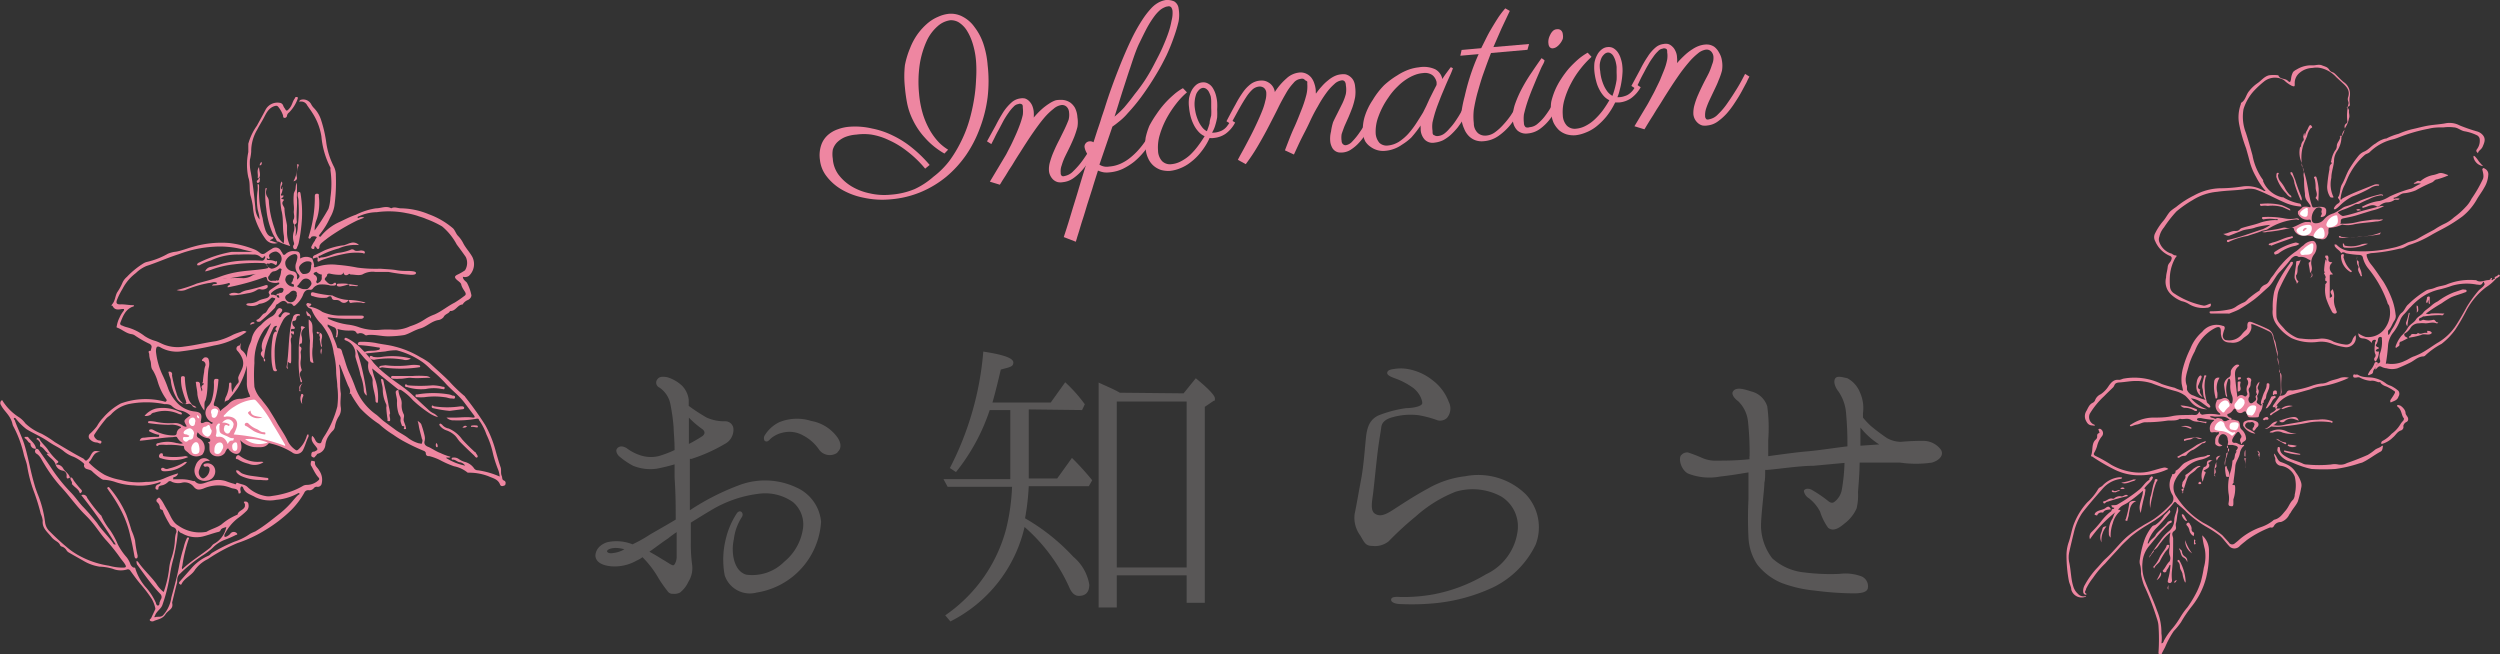 <svg xmlns="http://www.w3.org/2000/svg" viewBox="0 0 155.65 40.74"><rect x="0" y="0" width="155.65" height="40.74" fill="#333333" stroke="none"/><defs><style>.cls-1{fill:#595757;}.cls-2{fill:#ee86a1;}.cls-3{fill:#fff;}</style></defs><g id="レイヤー_2" data-name="レイヤー 2"><g id="レイヤー_1-2" data-name="レイヤー 1"><path class="cls-1" d="M37.07,34.62c0-.38.27-.71.73-.86a2.65,2.65,0,0,1,1.58.13,8.78,8.78,0,0,0,1.09-.61c.25-.15.9-.51,1.6-.93,0-.71,0-1.61-.07-2.6,0-.3,0-.57,0-.84a11.42,11.42,0,0,1-1.11.27A2.83,2.83,0,0,1,39.42,29a4.63,4.63,0,0,1-.88-.6c-.13-.13-.25-.36-.09-.51s.36-.1.55,0a2.83,2.83,0,0,0,.82.44,2.09,2.09,0,0,0,1.18.07,6.71,6.71,0,0,0,1-.38c0-.63-.06-1.14-.06-1.41a12.14,12.14,0,0,0-.21-1.49,1.61,1.61,0,0,0-.69-1,.33.33,0,0,1-.09-.53c.09-.12.27-.17.61-.1a2.32,2.32,0,0,1,.92.54,1.51,1.51,0,0,1,.4.86c0,.09,0,.21,0,.38A11.27,11.27,0,0,0,44,26a2.71,2.71,0,0,0,1.13.23.51.51,0,0,1,.53.42,1,1,0,0,1-.55,1,10.19,10.19,0,0,1-2.06.92s-.06,0-.1,0c0,.47,0,.91,0,1.2v2a15.13,15.13,0,0,1,3.17-1.6,4.57,4.57,0,0,1,3.44.17,2.59,2.59,0,0,1,1.56,2.14,4.75,4.75,0,0,1-4,4.41,1.65,1.65,0,0,1-2-1.07,5.28,5.28,0,0,1,.07-2.27,5,5,0,0,1,.69-1.6c.21-.27.46,0,.31.24a3.22,3.22,0,0,0-.5,1.38c-.19.84,0,2,.78,2.21a2.8,2.8,0,0,0,2.35-.8A3.28,3.28,0,0,0,50,32.86a1.82,1.82,0,0,0-.63-1.6,3,3,0,0,0-2.12-.52,7.49,7.49,0,0,0-2.83.94c-.46.27-.95.57-1.41.86V33.8a10,10,0,0,0,.08,1.35,1.58,1.58,0,0,1-.23,1.07,1.83,1.83,0,0,1-.52.67.75.75,0,0,1-.44.08.36.36,0,0,1-.34-.17A7.85,7.85,0,0,1,41,36a6.17,6.17,0,0,0-1-1.31,1.52,1.52,0,0,1-.36.21,2.76,2.76,0,0,1-1.56.36C37.49,35.21,37.11,35,37.07,34.62Zm.73-.27c.05.08.19.12.38.08a1.69,1.69,0,0,0,.69-.23C38.22,34,37.74,34.2,37.8,34.35Zm2.63,0c.36.19.65.38.92.54s.51.34.59.3.19-.28.19-.51,0-.88,0-1.55c-.19.12-.38.27-.55.4C41.12,33.84,40.74,34.14,40.43,34.35ZM42.89,26c0,.42,0,.88,0,1.24,0,.12,0,.27,0,.4a9.07,9.07,0,0,0,.8-.46c.21-.13.25-.32,0-.49A5.76,5.76,0,0,1,42.89,26Zm9.25,2.18A.82.82,0,0,1,51,28a2.71,2.71,0,0,0-1-.89,1.72,1.72,0,0,0-1.28-.17,1.66,1.66,0,0,0-.77.4c-.11.13-.21.19-.34.11a.33.33,0,0,1,0-.34,2.15,2.15,0,0,1,.9-.82,2.9,2.9,0,0,1,2-.08,2.55,2.55,0,0,1,1.55.92C52.38,27.52,52.42,27.92,52.14,28.15Z"/><path class="cls-1" d="M64.05,25.49v4.3h1.77l.92-1.28A16.85,16.85,0,0,1,68,29.9l-.21.37H64.05a15.31,15.31,0,0,1-.23,2,12.61,12.61,0,0,1,3,2.39,2.89,2.89,0,0,1,1,1.74c0,.47-.23.7-.65.7-.23,0-.42-.15-.57-.47a10.93,10.93,0,0,0-2.81-3.82,8.78,8.78,0,0,1-4.62,5.88l-.32-.38a9.45,9.45,0,0,0,3.8-5.41,13,13,0,0,0,.36-2.59H59l-.26-.48h4.16v-4.3H61.62a12.37,12.37,0,0,1-2.1,3.86l-.38-.25a19.15,19.15,0,0,0,2.08-7.25c1.24.19,1.87.4,1.87.68s-.25.29-.78.44c-.15.63-.31,1.32-.52,2.05h3.63l.9-1.26a9,9,0,0,1,1.22,1.37l-.17.36Zm9.64-1,.76-.94c.79.65,1.19,1.07,1.19,1.26s0,.1-.1.16l-.53.36v12.2H73.88V35.82H69.53v2H68.4v-14c.55.25,1,.44,1.32.63ZM69.53,25V35.33h4.35V25Z"/><path class="cls-1" d="M94.48,33.11a2.19,2.19,0,0,0-1-2.19,3.72,3.72,0,0,0-2.84-.31,8.19,8.19,0,0,0-2.48,1.53,19.9,19.9,0,0,0-1.7,1.56,1.35,1.35,0,0,1-1,.29c-.44,0-.5-.19-.77-.65A1.85,1.85,0,0,1,84.34,32c.1-.46.23-1.24.4-2.14s.23-1.93.31-2.66.3-1.1.76-1.33a7.51,7.51,0,0,1,1.74-.46c.4,0,1-.11,1-.31s-.15-.61-.54-.93a4.59,4.59,0,0,0-1.2-.63c-.21-.08-.48-.19-.44-.35s.23-.19.44-.22a2.49,2.49,0,0,1,.8,0,3.4,3.4,0,0,1,1.59.71,3,3,0,0,1,1,1.34.91.91,0,0,1-.11,1,.62.62,0,0,1-.58.15,6.67,6.67,0,0,0-1.2-.32,4.09,4.09,0,0,0-1.62.13c-.38.1-.65.29-.69.61s-.15.88-.25,1.74-.21,2-.27,2.46-.17,1,.12,1.19.59.11,1.09-.21,1.3-.86,2.19-1.34a6.07,6.07,0,0,1,2.35-.78A4.23,4.23,0,0,1,95,30.78a3,3,0,0,1,.61,3.13A5.74,5.74,0,0,1,93,36.55a11.06,11.06,0,0,1-3.59,1,15.07,15.07,0,0,1-2.19.06c-.27,0-.61-.08-.61-.27s.3-.19.59-.17A10.44,10.44,0,0,0,89.27,37a9.93,9.93,0,0,0,3.24-1.24A3.46,3.46,0,0,0,94.48,33.11Z"/><path class="cls-1" d="M120.84,28c.18.27,0,.63-.55.8a6.86,6.86,0,0,1-2,0c-.54,0-1.11,0-2,0l-.51,0c0,.77-.1,1.74-.1,1.86a3.48,3.48,0,0,1-.09,1,2.44,2.44,0,0,1-.77.95c-.42.36-.74.46-1,.25a3.53,3.53,0,0,1-.5-1,2.46,2.46,0,0,0-.7-.84.66.66,0,0,1-.31-.44c0-.12.21-.21.46-.1a8.43,8.43,0,0,1,1,.67c.17.15.31.21.46.08a1.21,1.21,0,0,0,.44-.73,11.69,11.69,0,0,0,.17-1.68L112.9,29c-.88,0-2.21.21-2.92.26a.2.2,0,0,0-.08,0c0,.33,0,.63-.05.79,0,.45-.21,2-.21,2.71a3.39,3.39,0,0,0,.7,2,3.48,3.48,0,0,0,2,.88,12.93,12.93,0,0,0,2.19.09,2.88,2.88,0,0,1,1.38.16.67.67,0,0,1,.38.74c-.06.25-.42.33-1.07.31a19.75,19.75,0,0,1-2.23-.17,8,8,0,0,1-2.08-.48,3.77,3.77,0,0,1-1.51-1.15,3.34,3.34,0,0,1-.54-1.68,23.63,23.63,0,0,1,0-2.37V29.41c-.63.11-1.29.21-1.77.26a3.61,3.61,0,0,1-2-.19c-.47-.26-.61-1-.4-1.16a.48.48,0,0,1,.4-.15,8.23,8.23,0,0,1,.84.32,2.09,2.09,0,0,0,1,.19c.4,0,1.18,0,2-.09a.53.53,0,0,1,0-.21,18.08,18.08,0,0,0-.1-2.14,2.05,2.05,0,0,0-.61-1.26c-.23-.16-.42-.42-.34-.58.21-.4.91-.09,1.26,0a1.4,1.4,0,0,1,.89.9,10.15,10.15,0,0,1,.06,2.1c0,.25,0,.63,0,1,.82-.11,1.83-.25,2.45-.3s1.79-.23,2.48-.31a20.15,20.15,0,0,0-.1-2.23,2.75,2.75,0,0,0-.46-1.19c-.24-.3-.32-.65-.19-.82s.46-.06.75,0a1.73,1.73,0,0,1,.78.88,2.35,2.35,0,0,1,.19,1.28V26a5,5,0,0,0,.5.53,12.71,12.71,0,0,0,1,.75,1.85,1.85,0,0,0,.86.23,13.39,13.39,0,0,1,1.47-.06A1.36,1.36,0,0,1,120.84,28ZM117,27.67a4.78,4.78,0,0,1-1.17-1.05c0,.34,0,.76,0,1.13Z"/><path class="cls-2" d="M58.8,9.56a4.76,4.76,0,0,1-1.23-1,4.52,4.52,0,0,1-.72-1.06,4.19,4.19,0,0,1-.37-1.06,9.27,9.27,0,0,1-.14-1,6.25,6.25,0,0,1,0-1.38A5.28,5.28,0,0,1,56.66,3a4,4,0,0,1,.48-.89,3.91,3.91,0,0,1,.61-.66,2.52,2.52,0,0,1,.67-.41,2.12,2.12,0,0,1,.65-.18,1.54,1.54,0,0,1,.87.18,2.09,2.09,0,0,1,.73.64,3.64,3.64,0,0,1,.54,1,5.63,5.63,0,0,1,.28,1.37,8.72,8.72,0,0,1,0,2A8.39,8.39,0,0,1,61,8a7.57,7.57,0,0,1-.85,1.65A6.9,6.9,0,0,1,58.92,11a6.38,6.38,0,0,1-1.57.95,6.16,6.16,0,0,1-1.9.46,5.44,5.44,0,0,1-1.68-.1,4.44,4.44,0,0,1-1.37-.51,3.24,3.24,0,0,1-.95-.84,2,2,0,0,1-.4-1A2,2,0,0,1,51.14,9a1.47,1.47,0,0,1,.4-.59,1.83,1.83,0,0,1,.62-.36,2.64,2.64,0,0,1,.74-.16A4.61,4.61,0,0,1,54.29,8a5.15,5.15,0,0,1,1.32.45,6,6,0,0,1,1.2.77,8.15,8.15,0,0,1,1.07,1.05l-.28.23a6.75,6.75,0,0,0-1.13-1.09,5.42,5.42,0,0,0-1.14-.69,4,4,0,0,0-1.07-.34,3.41,3.41,0,0,0-.94,0,2.32,2.32,0,0,0-.72.16,1.62,1.62,0,0,0-.49.33,1.13,1.13,0,0,0-.26.45,1.73,1.73,0,0,0,0,.56,1.88,1.88,0,0,0,.36,1,2.89,2.89,0,0,0,.82.73,3.64,3.64,0,0,0,1.13.43,4,4,0,0,0,1.3.08,4.71,4.71,0,0,0,1.49-.35A4.87,4.87,0,0,0,58.12,11a5.19,5.19,0,0,0,1-1,7.86,7.86,0,0,0,.71-1.18,7.86,7.86,0,0,0,.51-1.29,11.3,11.3,0,0,0,.3-1.32,9.63,9.63,0,0,0,.13-1.26,8.15,8.15,0,0,0,0-1.12,5,5,0,0,0-.22-1.15,3.3,3.3,0,0,0-.38-.82,1.63,1.63,0,0,0-.48-.47.94.94,0,0,0-.52-.13,1.47,1.47,0,0,0-.79.37,2.74,2.74,0,0,0-.68.91,5.67,5.67,0,0,0-.43,1.42,7.51,7.51,0,0,0-.05,1.86,6.22,6.22,0,0,0,.26,1.35,5.11,5.11,0,0,0,.45,1,4,4,0,0,0,.55.72,3.09,3.09,0,0,0,.55.43Z"/><path class="cls-2" d="M67.08,7.3a1.82,1.82,0,0,1,0,.61,5.55,5.55,0,0,1-.2.62c-.09.22-.18.42-.28.63s-.2.4-.29.59a3.42,3.42,0,0,0-.21.55,1,1,0,0,0-.06.46.22.22,0,0,0,.08.2.24.24,0,0,0,.16,0,1,1,0,0,0,.55-.31,4.83,4.83,0,0,0,.6-.7c.2-.28.39-.58.58-.9l.52-.92.26.17-.17.34c-.08.17-.18.36-.3.58l-.42.69a6.94,6.94,0,0,1-.51.67,3.05,3.05,0,0,1-.57.52,1.33,1.33,0,0,1-.63.24.89.89,0,0,1-.33,0,.69.69,0,0,1-.28-.15.84.84,0,0,1-.18-.24.8.8,0,0,1-.09-.3,1.56,1.56,0,0,1,.07-.59,4.81,4.81,0,0,1,.24-.66q.15-.35.33-.69l.33-.67c.1-.21.18-.4.25-.58A1.19,1.19,0,0,0,66.56,7a.53.53,0,0,0-.14-.34.4.4,0,0,0-.33-.12.94.94,0,0,0-.49.23,3.94,3.94,0,0,0-.6.58c-.21.25-.44.56-.69.92s-.52.78-.81,1.24c-.17.26-.33.52-.48.77l-.21.32-.2.33-.2.31c-.06.1-.11.19-.16.26l-.62-.19.7-1.17.31-.52.3-.58c.1-.2.19-.4.28-.6s.17-.39.24-.58a4.88,4.88,0,0,0,.22-.71,1.82,1.82,0,0,0,0-.44c0-.12,0-.2-.09-.23a.23.23,0,0,0-.19,0,.47.47,0,0,0-.29.16,2.51,2.51,0,0,0-.31.37,5.44,5.44,0,0,0-.32.5l-.29.55c-.1.18-.19.35-.27.52l-.2.39-.27-.17.55-1c.16-.32.32-.59.47-.83A3,3,0,0,1,63,6.36a1,1,0,0,1,.51-.23.78.78,0,0,1,.3,0,.66.66,0,0,1,.26.16.93.93,0,0,1,.19.27,1.39,1.39,0,0,1,.1.39,2.32,2.32,0,0,1,0,.37,5.27,5.27,0,0,1,.51-.53,3.8,3.8,0,0,1,.45-.34,1.81,1.81,0,0,1,.39-.2A1.09,1.09,0,0,1,66,6.22a1,1,0,0,1,.64.17,1.06,1.06,0,0,1,.29.33A1.49,1.49,0,0,1,67.08,7.3Z"/><path class="cls-2" d="M68.45,10.25a.84.84,0,0,0,.6.12,2.12,2.12,0,0,0,.72-.18,2.72,2.72,0,0,0,.61-.38,4.1,4.1,0,0,0,.52-.5,5,5,0,0,0,.41-.53c.12-.18.22-.34.31-.5l.22-.39.38,0L72,8.3a6.31,6.31,0,0,1-.35.57,6.19,6.19,0,0,1-.46.62,4.54,4.54,0,0,1-.58.58,3.92,3.92,0,0,1-.7.44,2.42,2.42,0,0,1-.82.22,1.53,1.53,0,0,1-.37,0,1.65,1.65,0,0,1-.36-.11c-.12.38-.24.75-.35,1.12l-.32,1c-.1.33-.19.64-.28.91s-.16.52-.22.72-.12.37-.15.49l-.06.19-.75-.29c.19-.57.35-1.09.49-1.56s.28-.9.4-1.31.24-.8.35-1.16.22-.7.33-1a1.25,1.25,0,0,1-.19-.3,1,1,0,0,1-.08-.24.3.3,0,0,1,.06-.26.32.32,0,0,1,.24-.13.37.37,0,0,1,.25.06c.11-.33.2-.63.29-.89s.16-.47.21-.65l.18-.53c.31-1,.61-1.8.89-2.51s.54-1.31.78-1.81a10.51,10.51,0,0,1,.68-1.22A5.15,5.15,0,0,1,71.69.5a1.79,1.79,0,0,1,.49-.37A1.48,1.48,0,0,1,72.59,0a1.08,1.08,0,0,1,.52.09.59.59,0,0,1,.27.44,2.27,2.27,0,0,1,0,.8,8.91,8.91,0,0,1-.3,1,11.67,11.67,0,0,1-.46,1.13c-.19.38-.37.73-.57,1.06a18,18,0,0,1-1,1.52,11.22,11.22,0,0,1-.83,1,3.74,3.74,0,0,1-.6.57,4.07,4.07,0,0,1-.36.27ZM73,.67a.52.52,0,0,0-.07-.2A.2.2,0,0,0,72.71.4a.57.57,0,0,0-.21.06,1.09,1.09,0,0,0-.29.18,2.48,2.48,0,0,0-.36.4,6.39,6.39,0,0,0-.43.68c-.15.28-.32.63-.5,1s-.36.91-.55,1.49c-.13.37-.27.82-.44,1.34s-.34,1.1-.54,1.71A6,6,0,0,0,70,6.68c.21-.25.43-.52.64-.81A10.6,10.6,0,0,0,71.28,5c.21-.32.4-.65.58-1s.35-.66.5-1,.27-.63.37-.92a4.93,4.93,0,0,0,.21-.79A1.82,1.82,0,0,0,73,.67Z"/><path class="cls-2" d="M75.46,8.26h.11a1.28,1.28,0,0,0,.35-.07.95.95,0,0,0,.51-.38,1.63,1.63,0,0,0,.21-.34l.26.16a2,2,0,0,1-.61.71,1.55,1.55,0,0,1-.72.25.74.74,0,0,1-.26,0,4,4,0,0,1-.55.89,3.34,3.34,0,0,1-.63.62,2.49,2.49,0,0,1-.66.38,2.25,2.25,0,0,1-.63.16,1.72,1.72,0,0,1-.56-.06,1.37,1.37,0,0,1-.47-.27,1.32,1.32,0,0,1-.32-.44,1.66,1.66,0,0,1-.16-.61,2.41,2.41,0,0,1,0-.7,4.38,4.38,0,0,1,.23-.73A6.94,6.94,0,0,1,72,7.11a6.24,6.24,0,0,1,.5-.65,5.8,5.8,0,0,1,.56-.55,3.21,3.21,0,0,1,.59-.42l.25.26a4.76,4.76,0,0,0-.68.72,6.62,6.62,0,0,0-.6.92,5.4,5.4,0,0,0-.41,1,2.68,2.68,0,0,0-.11,1,1,1,0,0,0,.25.64.7.7,0,0,0,.6.19,1.56,1.56,0,0,0,.58-.18,2.71,2.71,0,0,0,.55-.38,4.44,4.44,0,0,0,.49-.55A7.57,7.57,0,0,0,75,8.48a1.14,1.14,0,0,1-.38-.28,1.84,1.84,0,0,1-.29-.42,2.67,2.67,0,0,1-.2-.52,3.7,3.7,0,0,1-.1-.58,2.15,2.15,0,0,1,0-.57,1.77,1.77,0,0,1,.17-.49,1.19,1.19,0,0,1,.28-.34.67.67,0,0,1,.38-.15.58.58,0,0,1,.35.07.74.74,0,0,1,.28.25,1.66,1.66,0,0,1,.19.4,2.46,2.46,0,0,1,.1.5,3.52,3.52,0,0,1,0,.46,4.45,4.45,0,0,1,0,.5,4.05,4.05,0,0,1-.12.5A1.83,1.83,0,0,1,75.46,8.26ZM74.38,6.65a3.67,3.67,0,0,0,.07.42,2.84,2.84,0,0,0,.15.44,1.82,1.82,0,0,0,.23.39.88.88,0,0,0,.31.27,4.2,4.2,0,0,0,.17-.5c0-.17.07-.34.1-.49a3.77,3.77,0,0,0,0-.44c0-.14,0-.26,0-.36A2,2,0,0,0,75.38,6a2,2,0,0,0-.12-.29.57.57,0,0,0-.16-.18.36.36,0,0,0-.2-.06.39.39,0,0,0-.24.12.86.86,0,0,0-.18.26,1.82,1.82,0,0,0-.09.37A1.93,1.93,0,0,0,74.38,6.65Z"/><path class="cls-2" d="M81.93,5.83a4.37,4.37,0,0,1,.37-.46A2.76,2.76,0,0,1,82.69,5a1.81,1.81,0,0,1,.4-.26,1.21,1.21,0,0,1,.39-.11,1,1,0,0,1,.3,0,.74.74,0,0,1,.28.14.75.75,0,0,1,.21.25,1,1,0,0,1,.1.38,2.35,2.35,0,0,1,0,.65,4.64,4.64,0,0,1-.17.64q-.12.32-.24.6l-.25.56c-.07.18-.13.35-.18.5a1.39,1.39,0,0,0,0,.43.26.26,0,0,0,.1.21.22.22,0,0,0,.17.05.7.7,0,0,0,.4-.24,4.2,4.2,0,0,0,.46-.57,8.79,8.79,0,0,0,.47-.75c.16-.27.31-.54.45-.8l.27.17c-.06.1-.12.23-.2.4s-.17.34-.28.53l-.35.58a3.87,3.87,0,0,1-.42.54,2.5,2.5,0,0,1-.47.4,1.1,1.1,0,0,1-.5.19,1.27,1.27,0,0,1-.28,0,.58.58,0,0,1-.43-.34,1,1,0,0,1-.1-.36,1.75,1.75,0,0,1,.05-.6A3.38,3.38,0,0,1,83,7.6c.09-.2.19-.39.29-.59l.29-.58a3.28,3.28,0,0,0,.21-.57,1.58,1.58,0,0,0,0-.57.36.36,0,0,0-.07-.22A.21.21,0,0,0,83.56,5a.83.83,0,0,0-.49.24,3.28,3.28,0,0,0-.51.57,7.15,7.15,0,0,0-.51.81c-.18.3-.35.63-.52,1s-.34.68-.5,1-.32.68-.47,1L80,9.36c.2-.52.38-1,.56-1.39s.33-.78.46-1.11a7.29,7.29,0,0,0,.3-.9,2.17,2.17,0,0,0,.07-.75.59.59,0,0,0,0-.13A.35.35,0,0,0,81.26,5a.31.31,0,0,0-.11-.09.31.31,0,0,0-.17,0,.67.67,0,0,0-.45.26,3.22,3.22,0,0,0-.46.63c-.15.26-.32.56-.49.91s-.36.71-.56,1.1-.42.79-.66,1.2a11.49,11.49,0,0,1-.8,1.21l-.49-.27c.12-.24.26-.48.4-.74s.27-.51.41-.78.26-.52.38-.78.23-.51.32-.74a3.86,3.86,0,0,0,.2-.64,1.49,1.49,0,0,0,.06-.48.42.42,0,0,0-.15-.32.44.44,0,0,0-.31-.08.73.73,0,0,0-.41.19,2.52,2.52,0,0,0-.39.48c-.14.21-.28.45-.44.73l-.51.93-.27-.17c.21-.4.4-.76.57-1.06a6.34,6.34,0,0,1,.48-.78,2.24,2.24,0,0,1,.48-.49,1.14,1.14,0,0,1,.54-.2,1.06,1.06,0,0,1,.23,0,.72.72,0,0,1,.29.1.8.8,0,0,1,.42.61,3.9,3.9,0,0,1,.73-.85,1.36,1.36,0,0,1,.76-.36.81.81,0,0,1,.45.06.9.9,0,0,1,.33.25,1.18,1.18,0,0,1,.19.37,1.65,1.65,0,0,1,.09.43s0,.08,0,.12Z"/><path class="cls-2" d="M90.46,4.25a4.64,4.64,0,0,1-.2.49c-.09.2-.19.42-.29.66s-.21.49-.31.75-.2.51-.28.76-.14.48-.19.7a1.8,1.8,0,0,0,0,.54c0,.15,0,.24.11.27a.32.32,0,0,0,.22.05.79.79,0,0,0,.4-.15A2,2,0,0,0,90.25,8a3.38,3.38,0,0,0,.36-.45c.11-.16.22-.33.31-.49l.27-.48c.08-.15.14-.28.2-.38l.26.16c-.07.16-.14.32-.23.5s-.19.35-.3.54-.23.35-.36.53a4.76,4.76,0,0,1-.43.46,2.62,2.62,0,0,1-.48.34,1.68,1.68,0,0,1-.53.15.69.69,0,0,1-.62-.19,1,1,0,0,1-.25-.62.75.75,0,0,0,0-.12.53.53,0,0,1,0-.14,6.75,6.75,0,0,1-.59.76A3.44,3.44,0,0,1,87.3,9a2.15,2.15,0,0,1-.54.28,2,2,0,0,1-.51.11,1.31,1.31,0,0,1-.92-.25A1.13,1.13,0,0,1,85,8.8a1.48,1.48,0,0,1-.15-.55,3,3,0,0,1,.09-.9,3.9,3.9,0,0,1,.53-1.13,4.84,4.84,0,0,1,.7-.91A5.12,5.12,0,0,1,87,4.69a3.45,3.45,0,0,1,.72-.36,2.78,2.78,0,0,1,.63-.14,1.72,1.72,0,0,1,1,.12.88.88,0,0,1,.45.61c.08-.13.16-.25.25-.37s.18-.25.28-.37ZM88.6,7l.19-.38L89,6.16l.24-.48.2-.39a1,1,0,0,0,0-.19.8.8,0,0,0-.12-.27.58.58,0,0,0-.26-.22.81.81,0,0,0-.46-.06,1.81,1.81,0,0,0-.47.1,2.72,2.72,0,0,0-.54.27,3.29,3.29,0,0,0-.57.46,3.94,3.94,0,0,0-.57.68,5,5,0,0,0-.63,1.2,2.61,2.61,0,0,0-.17,1.05,1,1,0,0,0,.23.58.65.65,0,0,0,.53.17,1.57,1.57,0,0,0,.68-.23,3,3,0,0,0,.58-.49,5.39,5.39,0,0,0,.49-.64C88.31,7.47,88.45,7.25,88.6,7Z"/><path class="cls-2" d="M92.22,3l.21-.42c.1-.2.21-.43.35-.67s.29-.49.45-.74a5.24,5.24,0,0,1,.49-.65L94,.68l-.51,1.08q-.25.57-.51,1.17l2.22-.19-.1.36-2.27.2c-.17.43-.32.85-.47,1.27s-.26.82-.37,1.2a10.24,10.24,0,0,0-.23,1.06,3.6,3.6,0,0,0,0,.84.82.82,0,0,0,.26.62.69.69,0,0,0,.52.15,1.06,1.06,0,0,0,.53-.2,3.12,3.12,0,0,0,.51-.46,5.4,5.4,0,0,0,.47-.58l.38-.59q.16-.27.27-.48l.13-.26L95.1,6c-.14.28-.3.58-.47.89a6.44,6.44,0,0,1-.59.88,3.7,3.7,0,0,1-.74.69,1.82,1.82,0,0,1-.91.33,1.19,1.19,0,0,1-.54-.06,1.13,1.13,0,0,1-.41-.27,1.33,1.33,0,0,1-.28-.44A2,2,0,0,1,91,7.49a2.89,2.89,0,0,1,0-.58A7.87,7.87,0,0,1,91.19,6c.08-.35.18-.75.32-1.19a13.38,13.38,0,0,1,.55-1.44l-1.14.1L91,3.11Z"/><path class="cls-2" d="M96.16,3.75c0,.13-.12.29-.21.49l-.29.67-.31.75c-.1.26-.2.52-.28.77s-.14.48-.19.69a2.21,2.21,0,0,0,0,.54.33.33,0,0,0,.11.26.35.35,0,0,0,.24,0,.87.87,0,0,0,.52-.23,2.82,2.82,0,0,0,.49-.53,4.93,4.93,0,0,0,.45-.72c.15-.27.3-.54.44-.81l.26.17c-.11.24-.24.51-.38.79a5,5,0,0,1-.49.8,3,3,0,0,1-.62.62,1.5,1.5,0,0,1-.79.3.8.8,0,0,1-.64-.19,1,1,0,0,1-.28-.62,2.63,2.63,0,0,1,.13-1,6.93,6.93,0,0,1,.44-1,10.13,10.13,0,0,1,.61-1c.22-.33.42-.62.61-.88ZM97.3,2.13a.75.75,0,0,1,0,.29,1.12,1.12,0,0,1-.16.28,1,1,0,0,1-.21.21.52.52,0,0,1-.26.1.24.24,0,0,1-.18-.07.36.36,0,0,1-.08-.2.86.86,0,0,1,0-.27,1,1,0,0,1,.1-.29.85.85,0,0,1,.17-.25.38.38,0,0,1,.26-.11.31.31,0,0,1,.26.08A.37.37,0,0,1,97.3,2.13Z"/><path class="cls-2" d="M100.7,6.05h.12a1.14,1.14,0,0,0,.34-.07.82.82,0,0,0,.28-.14,1.09,1.09,0,0,0,.24-.24,3.37,3.37,0,0,0,.21-.34l.26.17a2.07,2.07,0,0,1-.62.7,1.55,1.55,0,0,1-.72.25h-.25a4.58,4.58,0,0,1-.55.88,4.2,4.2,0,0,1-.64.63,2.57,2.57,0,0,1-.66.37,2.27,2.27,0,0,1-.62.16,1.54,1.54,0,0,1-.57-.06,1.31,1.31,0,0,1-.46-.26,1.69,1.69,0,0,1-.33-.45,1.89,1.89,0,0,1-.15-.6,2.44,2.44,0,0,1,0-.71,4.44,4.44,0,0,1,.24-.73,4.35,4.35,0,0,1,.38-.7,6.26,6.26,0,0,1,.49-.66,7.23,7.23,0,0,1,.56-.55,3.64,3.64,0,0,1,.6-.42l.24.26a5.91,5.91,0,0,0-.67.72,5.59,5.59,0,0,0-.6.92,5.26,5.26,0,0,0-.41,1,2.7,2.7,0,0,0-.11,1,1,1,0,0,0,.25.64.7.7,0,0,0,.6.19,1.56,1.56,0,0,0,.58-.18,2.41,2.41,0,0,0,.54-.38,4.49,4.49,0,0,0,.5-.55,7.48,7.48,0,0,0,.43-.66A1.1,1.1,0,0,1,99.87,6a1.84,1.84,0,0,1-.29-.42,2.16,2.16,0,0,1-.2-.52,3.71,3.71,0,0,1-.11-.58,2.66,2.66,0,0,1,0-.57,1.58,1.58,0,0,1,.17-.49,1,1,0,0,1,.28-.34.67.67,0,0,1,.38-.15.61.61,0,0,1,.35.07.91.91,0,0,1,.27.25,1.35,1.35,0,0,1,.19.4,1.93,1.93,0,0,1,.1.5,2.3,2.3,0,0,1,0,.46,4.53,4.53,0,0,1-.06.5,4,4,0,0,1-.11.5A2.34,2.34,0,0,1,100.7,6.05ZM99.63,4.44a2.55,2.55,0,0,0,.07.43,3.26,3.26,0,0,0,.15.44,2,2,0,0,0,.22.38,1.06,1.06,0,0,0,.32.28,5,5,0,0,0,.16-.51,4.74,4.74,0,0,0,.1-.49,4,4,0,0,0,0-.44c0-.14,0-.26,0-.36a2.2,2.2,0,0,0-.07-.37,1.26,1.26,0,0,0-.12-.29.47.47,0,0,0-.16-.18.33.33,0,0,0-.19-.06.39.39,0,0,0-.24.12.71.71,0,0,0-.18.26,1.34,1.34,0,0,0-.09.37A1.93,1.93,0,0,0,99.63,4.44Z"/><path class="cls-2" d="M107.21,3.79a1.82,1.82,0,0,1,0,.61A4.12,4.12,0,0,1,107,5c-.08.22-.18.42-.28.63s-.19.4-.28.59a4.85,4.85,0,0,0-.22.55,1.3,1.3,0,0,0-.06.46.25.25,0,0,0,.09.2.23.23,0,0,0,.15,0,1,1,0,0,0,.56-.31,4.26,4.26,0,0,0,.59-.7c.2-.28.39-.58.59-.9s.36-.63.51-.92l.27.17a3.4,3.4,0,0,0-.17.34l-.31.58q-.18.33-.42.69a5.56,5.56,0,0,1-.5.67,3.45,3.45,0,0,1-.58.52,1.3,1.3,0,0,1-.62.24.94.94,0,0,1-.34,0,.72.72,0,0,1-.27-.15.88.88,0,0,1-.19-.24.86.86,0,0,1-.09-.3,1.79,1.79,0,0,1,.07-.59,4.38,4.38,0,0,1,.24-.66c.1-.23.21-.46.33-.7s.24-.45.34-.66A5.14,5.14,0,0,0,106.6,4a1,1,0,0,0,.08-.45.53.53,0,0,0-.14-.34.38.38,0,0,0-.33-.12,1,1,0,0,0-.49.23,3.94,3.94,0,0,0-.59.58,10.38,10.38,0,0,0-.7.92c-.25.36-.52.78-.81,1.24-.16.26-.32.52-.48.76l-.2.33-.21.33-.19.31c-.06.1-.11.19-.16.26l-.62-.19.7-1.17c.1-.16.2-.34.3-.53s.21-.38.3-.57.2-.4.29-.6l.24-.59a3.47,3.47,0,0,0,.21-.7,1.48,1.48,0,0,0,0-.44c0-.12,0-.2-.09-.23a.25.25,0,0,0-.2,0,.45.45,0,0,0-.28.16,2,2,0,0,0-.31.37,3.92,3.92,0,0,0-.32.5c-.11.18-.2.37-.3.55s-.18.35-.26.52-.15.29-.21.39l-.26-.17.54-1a6.78,6.78,0,0,1,.48-.83,2.41,2.41,0,0,1,.47-.55.92.92,0,0,1,.51-.23.7.7,0,0,1,.29,0,.63.63,0,0,1,.26.16.77.77,0,0,1,.19.27.93.93,0,0,1,.1.39,1.54,1.54,0,0,1,0,.37,6.63,6.63,0,0,1,.52-.53,3,3,0,0,1,.45-.34,1.81,1.81,0,0,1,.39-.2,1.57,1.57,0,0,1,.33-.08,1.16,1.16,0,0,1,.3,0,.91.91,0,0,1,.34.14,1.08,1.08,0,0,1,.28.34A1.33,1.33,0,0,1,107.21,3.79Z"/><path class="cls-2" d="M145.79,8.5a.83.83,0,0,1,.18-.42S146,8,146,8a.24.24,0,0,1,.09-.32.14.14,0,0,0,.05-.16,3.24,3.24,0,0,1,.06-1,.26.26,0,0,0,0-.21.39.39,0,0,1,0-.28c.13-.4-.12-.65-.36-.87l-.38-.35a1.86,1.86,0,0,0-1-.58,1.28,1.28,0,0,0-.48,0,1.3,1.3,0,0,0-.86.35.82.82,0,0,0-.25.64c0,.16,0,.19-.19.12a2.12,2.12,0,0,1-.48-.35,1.09,1.09,0,0,0-1.21.06,6,6,0,0,0-.69.64,3,3,0,0,0-.62,1.11,2.76,2.76,0,0,0,.15,1.47c.15.46.28.93.41,1.4a3.7,3.7,0,0,0,.66,1.54.11.11,0,0,1,0,.07,1.68,1.68,0,0,0,1.17,1h.08a3,3,0,0,0,1,.39c.1,0,.12.1.14.19h0a2.85,2.85,0,0,1-1-.23c-.63-.27-1.22-.61-1.87-.84a1.56,1.56,0,0,0-.71,0c-.56.07-1.11.07-1.66.15a3.45,3.45,0,0,0-1.54.52,7.09,7.09,0,0,0-1,.7,7.46,7.46,0,0,0-.78,1,1.33,1.33,0,0,0-.29.58.47.47,0,0,0,0,.33,1.16,1.16,0,0,0,.69.7c.1,0,.18.13.31.13s.06.09,0,.15a2.7,2.7,0,0,0-.33,1,3.93,3.93,0,0,0,0,.84.54.54,0,0,0,.27.39,5,5,0,0,0,1.83.75c.12,0,.22-.06.33-.1s.07-.05.1,0,0,.08,0,.12a.3.3,0,0,1-.24.11,1.7,1.7,0,0,1-1.12-.23,1.29,1.29,0,0,0-.45-.18,2.07,2.07,0,0,1-.62-.38,1.08,1.08,0,0,1-.35-1.09c0-.22.08-.43.1-.65s.15-.27.21-.41.07-.24-.1-.3a1.72,1.72,0,0,1-.89-.91.51.51,0,0,1,0-.49,3.68,3.68,0,0,1,.51-.77c.17-.2.27-.43.45-.61a3.69,3.69,0,0,1,.34-.25,5.77,5.77,0,0,1,1.12-.72,3.53,3.53,0,0,1,1.74-.45,9.07,9.07,0,0,0,1.27-.11,2,2,0,0,1,1.35.28s.05,0,.1,0a4,4,0,0,1-.6-.88,3.89,3.89,0,0,1-.39-.94c-.07-.28-.15-.56-.23-.84a9.23,9.23,0,0,1-.42-1.45,2.35,2.35,0,0,1,.1-1.31s0,0,0-.06c.29-.16.31-.51.51-.74a2.39,2.39,0,0,1,.52-.49c.24-.16.41-.41.71-.49a2,2,0,0,1,.59,0l0,0c.1.27.42.17.59.34s.17,0,.2-.1a1.06,1.06,0,0,1,.13-.45.8.8,0,0,1,.23-.16,1.71,1.71,0,0,1,1-.25c.19,0,.38-.08.57,0s.33.09.44.26.19.14.3.21.38.39.61.57a.89.89,0,0,1,.37.93,1.45,1.45,0,0,0,0,.36c0,.09.06.21-.11.24s0,.08,0,.08.09.12.07.21.06.28,0,.43a1.49,1.49,0,0,1-.2.53c-.08.12-.09.31-.17.45s-.06.24-.23.17Z"/><path class="cls-2" d="M142,25.43c-.17.17-.42.24-.59.42a0,0,0,0,1-.07,0,.06.06,0,0,1,0-.07.2.2,0,0,1,.08-.08.61.61,0,0,0,.38-.43c-.1-.05-.11.07-.17.08s-.07,0-.11,0,0-.06,0-.1c.14-.19.26-.39.41-.59a.45.45,0,0,0,.07-.23,10,10,0,0,0-.24-2.43c-.08-.37-.18-.74-.27-1.1a.38.38,0,0,0-.23-.27,9.33,9.33,0,0,0-1-.44s-.07,0-.11,0a.58.58,0,0,1-.08.5c-.09.18-.31.27-.44.4a.86.86,0,0,1-.75.24c-.39,0-.57-.16-.61-.56v-.14c0-.27-.11-.32-.35-.21a2.62,2.62,0,0,0-1.27,1.45,4.43,4.43,0,0,0-.36.84c-.06.25-.15.49-.19.74a1,1,0,0,0,.06.58c0,.08,0,.15,0,.23a.6.6,0,0,0,.42.37,4.08,4.08,0,0,0,.75.27c-.21-.21-.13-.47-.2-.7s.05-.52.1-.78c0-.05.05-.06.1-.05s.05.05,0,.1a2.15,2.15,0,0,0-.06.8,2.93,2.93,0,0,0,.12.72c0,.12.16.15.2.27s.06.06,0,.1-.08,0-.11,0l-.42-.31a1.41,1.41,0,0,0-.65-.25,2.38,2.38,0,0,0,1,.68,1.31,1.31,0,0,1-1-.45,4.33,4.33,0,0,0-.34-.38,1.88,1.88,0,0,0-.62-.3,13.65,13.65,0,0,1-1.49-.49,3.21,3.21,0,0,0-1-.14c-.33,0-.65.07-1,.09s-.28.19-.4.31-.37.35-.55.54a5,5,0,0,0-.9,1.1.51.51,0,0,0,.23.66s.08,0,.07.07-.06,0-.09,0c-.25,0-.35-.09-.46-.32a.61.61,0,0,1,.05-.6c.1-.19.17-.39.38-.49a.31.31,0,0,0,.16-.19.67.67,0,0,1,.35-.35,1.76,1.76,0,0,0,.48-.5c.16-.23.33-.43.65-.39.11,0,.19-.06.3-.08a3.84,3.84,0,0,1,2.36.34,8,8,0,0,0,.8.23,2.22,2.22,0,0,0,.53.19l-.09-.44a2.76,2.76,0,0,1,.09-1,6.24,6.24,0,0,1,.45-1.18,2.64,2.64,0,0,1,.74-1.05,1.14,1.14,0,0,1,1.28-.37c.11,0,.14.09.11.2a1.74,1.74,0,0,0-.11.39c0,.16.08.3.24.3a1,1,0,0,0,.91-.32,2.27,2.27,0,0,1,.3-.32.29.29,0,0,0,.08-.25c0-.26.1-.31.34-.21s.68.27,1,.44a.71.71,0,0,1,.28.37c0,.11.06.26.11.36s.07.43.15.64a2.38,2.38,0,0,1,0,.46c0,.24.18.47.11.73,0,0,0,.08,0,.09.18.11.13.28.13.44a4.17,4.17,0,0,0,0,.7.33.33,0,0,1-.1.33c.21,0,.34-.05.43-.22s.25-.1.38-.11a6,6,0,0,0,1.18-.29,2.73,2.73,0,0,1,.58-.14.94.94,0,0,0,.43-.1c.25-.13.53-.15.78-.26a1,1,0,0,1,.52,0,4.22,4.22,0,0,1-.52.22,5.93,5.93,0,0,1-1.38.34,2.91,2.91,0,0,0-.5.16l-1.21.34a1.77,1.77,0,0,0-.95.75c-.08.11,0,.11.09.11Z"/><path class="cls-2" d="M141.58,28.24c.19.15.19.45.44.53a3.2,3.2,0,0,1,.39.16,1.25,1.25,0,0,1,.53.49,1.9,1.9,0,0,1,.33.63.63.63,0,0,1,0,.33,6.59,6.59,0,0,1-.21.85c-.12.26-.32.45-.45.7,0,0-.06.07-.08.11a.88.88,0,0,1-.52.46c-.15,0-.33.06-.43.24s-.19.07-.27.11a6.39,6.39,0,0,0-1.43.78c-.14.12-.28.22-.42.35a.44.44,0,0,1-.69,0c-.19-.2-.34-.43-.55-.62a7.24,7.24,0,0,0-.87-.57,7.17,7.17,0,0,1-1.23-.92c-.15-.17-.33-.3-.49-.45l-.07-.05c-.14-.16-.15-.16-.27,0a4.07,4.07,0,0,1-1,.94c-.17.13-.37.23-.55.35a8,8,0,0,0-1.08.75c-.23.22-.47.43-.68.67s-.6.64-.91,1a5.49,5.49,0,0,0-.76.9,3.71,3.71,0,0,0-.43.68c0,.1-.15.21,0,.3s0,0,0,.06a.09.09,0,0,1-.07,0,.19.19,0,0,1-.11-.17.72.72,0,0,1,.1-.43,5.2,5.2,0,0,1,.71-1c.19-.19.36-.42.56-.61.5-.44.9-1,1.39-1.42a7.38,7.38,0,0,1,.88-.62c.29-.19.61-.33.88-.54a6.65,6.65,0,0,0,.93-.83.47.47,0,0,0,.08-.63,1.17,1.17,0,0,1,0-1.16.16.16,0,0,1,0-.08c.13,0,.24-.06.22-.22,0,0,0,0,0,0,.27-.12.38-.42.65-.53a3.06,3.06,0,0,1,1-.34.72.72,0,0,0,.35-.11c.05,0,.11,0,.14,0s0,.08-.08.1a1.67,1.67,0,0,1-.54.2,2,2,0,0,0-.93.52,2,2,0,0,0-.61.74,1,1,0,0,0,.09,1.05,5,5,0,0,0,1.66,1.61,7,7,0,0,1,1.18.77l.4.44a.24.24,0,0,0,.38.07,4.15,4.15,0,0,0,.32-.27,4.21,4.21,0,0,1,1.3-.74,2.43,2.43,0,0,0,.76-.41.17.17,0,0,1,.1-.06c.32-.08.48-.33.68-.56s.26-.49.47-.68a.55.55,0,0,0,.1-.32,2.36,2.36,0,0,0,0-1.12A1.1,1.1,0,0,0,142,29a.39.39,0,0,1-.34-.39s0-.06,0-.07S141.57,28.33,141.58,28.24Z"/><path class="cls-2" d="M143.33,12.9a.74.74,0,0,1,.44,0s.07,0,.08,0,0-.07,0-.1l-.24-.33a.64.64,0,0,1-.1-.39,6.4,6.4,0,0,1-.06-.88c0-.17-.07-.32,0-.5a.61.61,0,0,0-.13-.34c0-.07-.06-.1,0-.14a.07.07,0,0,0,0-.05,1.53,1.53,0,0,1-.12-1s0-.07,0-.06,0,0,.07.08a.53.53,0,0,1,.13-.43c.07-.06,0-.17,0-.25a2.09,2.09,0,0,1,.05-.21c.07,0,0,.12.06.16l0,0a.89.89,0,0,1,.09-.29c.07-.1.1-.21.16-.31s.11-.09.17,0,0,.09-.07.13a1.17,1.17,0,0,0-.22.48c-.08.21-.19.4-.25.61a2.57,2.57,0,0,0,.05,1.6c.24.66.26,1.35.46,2,.08.25.06.26.32.22a.93.93,0,0,1,.44,0,.21.21,0,0,1,.17.23c0,.13,0,.3-.19.36s-.17,0-.11-.11,0-.13,0-.19.06-.17,0-.22a.26.26,0,0,0-.33,0,.83.83,0,0,0-.27.69c0,.18.12.25.27.24a.64.64,0,0,0,.5-.25,1.19,1.19,0,0,1,.59-.37,3.08,3.08,0,0,0,.55-.33.81.81,0,0,1,.21-.1,4.75,4.75,0,0,0,.88-.35,7.7,7.7,0,0,1,1.26-.4l.05,0s.12,0,.13.06-.06,0-.11,0a2.15,2.15,0,0,0-.79.25,5.69,5.69,0,0,0-.56.26c-.09.06-.21,0-.32.08a6,6,0,0,1-.63.28,1.76,1.76,0,0,0-.4.18.07.07,0,0,0,0,0c0,.06.25.25.32.24.45-.08.89-.24,1.34-.36l1-.26a.64.64,0,0,1,.21,0,2.83,2.83,0,0,1-.76.28l-1,.31c-.25.07-.5.12-.75.17s-.16.18-.19.29,0,.05.06.05a3.53,3.53,0,0,0,1-.11c.3-.07.6-.09.9-.14a3.55,3.55,0,0,1,.46,0,.29.29,0,0,1,.22,0,.9.9,0,0,1-.44.11c-.47.07-1,.09-1.43.19a1.56,1.56,0,0,1-.68,0h0a1.92,1.92,0,0,1-.79.2c-.06,0-.05.07-.06.12s0,.14,0,.21c-.12.39-.3.49-.69.3a1.71,1.71,0,0,0-.89-.14.58.58,0,0,1-.56-.36c0-.15-.13-.15-.23-.12a9,9,0,0,1-1.45.25.53.53,0,0,1-.32,0,5.06,5.06,0,0,1,.53-.11,5.36,5.36,0,0,0,.78-.15.47.47,0,0,1,.17,0c.48.1.81-.28,1.24-.36l.21,0c.05,0,.13.06.12,0s0-.18-.15-.14a.65.65,0,0,1-.66-.37c0-.08,0-.11,0-.15l.29-.25Z"/><path class="cls-2" d="M136.79,26.25a.68.68,0,0,1-.38-.11c-.23-.14-.47,0-.69-.07-.24.16-.53.09-.79.12a9,9,0,0,1-1.37.1c-.18,0-.33.11-.5.14s-.21.06-.32.09a.11.11,0,0,1-.13,0c0-.06,0-.06.07-.09A2.55,2.55,0,0,1,134,26c.41,0,.82,0,1.23-.09s.82-.06,1.23-.08c.16,0,.31.06.42-.12s.08,0,.08,0,.09.12.17.11a2.58,2.58,0,0,1,1,0s.08,0,.1,0,0-.08-.06-.11A.57.57,0,0,1,138,25c0-.08.07-.13.16-.13a.73.73,0,0,0,.21-.06.32.32,0,0,1,.45.21c0,.06,0,.06.14.11a.69.69,0,0,0,0-.51,1.53,1.53,0,0,1-.1-.7s0-.07,0-.11,0-.22-.07-.23-.1.15-.13.24a1.52,1.52,0,0,0,0,.82s0,.06,0,.09-.09-.1-.1-.16-.07-.41-.09-.61a.57.57,0,0,1,.29-.46c.16-.08.12-.25.13-.38s.25-.43.41-.42.12.07.06.12c-.27.21-.21.5-.19.77s.08.74.13,1.13a.29.29,0,0,1,.42-.06s.1.05.13,0,.09-.08.07-.17a.62.62,0,0,1,0-.48.36.36,0,0,0,0-.37s-.09-.06,0-.11a.12.12,0,0,1,.13,0,.15.15,0,0,1,.11.18c-.06.14,0,.29-.11.43s0,.26,0,.39,0,.1,0,.16a.29.29,0,0,0,0,.36c.06.09.16.07.24,0s.22-.12.16-.28a.14.14,0,0,1,.07-.19c0,.13.08.24,0,.38s.12.2.21.28.06-.12.14-.11h0a.81.81,0,0,1-.19.58l0,.05c-.06.06,0,.2-.12.22a4,4,0,0,1-.49,0c-.11,0-.15-.12-.18-.22s-.08-.21-.24-.1a.27.27,0,0,1-.42-.12c-.07-.13-.12-.13-.21,0a.59.59,0,0,1-.27.22c-.1,0-.11.12,0,.19a.27.27,0,0,0,.12.06c.05,0,.08.05.06.11a.08.08,0,0,1-.13,0c-.26-.25-.57-.18-.89-.18-.1,0-.21-.06-.33,0,.08.08.19.07.27.11s.12,0,.11.09-.08.05-.13,0a5.49,5.49,0,0,1-.8-.11l-.09,0c-.06,0-.13,0-.15.07s.06.07.09.09l.08.06Z"/><path class="cls-2" d="M137.11,33.33a1.27,1.27,0,0,1,.42,1,6.25,6.25,0,0,1-.17,1.61,4.75,4.75,0,0,1-.89,1.8,7.76,7.76,0,0,0-.68,1,4.52,4.52,0,0,1-.45.55,5.73,5.73,0,0,0-.54,1l-.2.38c0,.06-.07.1-.14.08s-.08-.09-.07-.16a12.05,12.05,0,0,0,0-1.59,1.65,1.65,0,0,0-.1-.48,15.79,15.79,0,0,0-.8-2.07,3.64,3.64,0,0,1-.19-.72c0-.2,0-.4-.07-.6a.68.68,0,0,1,0-.31,5.88,5.88,0,0,1,.32-1.3,3,3,0,0,1,.44-.74c.06-.07.14-.07.2-.1a1.73,1.73,0,0,0,.54-.57c.09-.11.2-.19.29-.3s.06-.05.09,0,0,.07,0,.1c-.29.35-.58.7-.89,1a2.25,2.25,0,0,0-.51.92h.07c.08-.23.34-.33.44-.53s.54-.49.74-.8l.08-.05c.06,0,.14-.09.17,0s-.06.1-.12.13a2.44,2.44,0,0,0-.37.35c-.3.31-.57.65-.86,1a1.79,1.79,0,0,0-.47,1.1,2.47,2.47,0,0,0,.16,1.14c.24.62.53,1.22.75,1.85a3.54,3.54,0,0,1,.27,1.41,2.14,2.14,0,0,1,0,.62c.11,0,.13-.09.15-.15a4,4,0,0,1,.55-.79,5.35,5.35,0,0,0,.47-.67,4.53,4.53,0,0,1,.45-.63,7,7,0,0,0,.6-1,4.84,4.84,0,0,0,.24-.61,8.2,8.2,0,0,0,.18-.86,2.52,2.52,0,0,0,.06-1.16A5.91,5.91,0,0,1,137.11,33.33Z"/><path class="cls-2" d="M138.63,29c0,.21.17.34.16.54s0,.14-.1.15-.1-.06-.11-.12a2.64,2.64,0,0,1,0-1,1.52,1.52,0,0,0,.12-.87s0,0,0-.06a.36.36,0,0,0,0-.25c0-.21-.13-.36-.3-.36s-.26.2-.28.35,0,.26.25.35a.29.29,0,0,1-.35,0c-.13-.06-.1-.17-.1-.28a.46.46,0,0,1,.16-.38.12.12,0,0,0,.06-.15c0-.06-.08,0-.12,0a.66.66,0,0,0-.28,0c-.07,0-.13,0-.15-.15a.57.57,0,0,1,.2-.54c.22-.22.23-.24.49-.16.06,0,.09.07.13.11a.2.2,0,0,0,.25,0,.75.75,0,0,1,.57,0c.23,0,.22.23.24.39a.26.26,0,0,0,.1.18.81.81,0,0,1,.27.55c0,.18-.19.17-.25.3s-.06,0-.08-.05a.23.23,0,0,1,0-.27.15.15,0,0,0,0-.21c-.13-.24-.17-.25-.35,0a1.53,1.53,0,0,0-.16.25c-.07.16,0,.27.15.25s.3.17.48.13.05.09,0,.13a.8.8,0,0,0-.18.41c-.05.28-.26.5-.28.8s-.07.62-.11.93a.19.19,0,0,1,0,.1c-.11.09-.06.14,0,.13s.09,0,.1.11a2.05,2.05,0,0,1-.11.78c0,.09,0,.16,0,.24s0,.2-.1.19-.23,0-.2-.2a1.52,1.52,0,0,0,0-.6,3.08,3.08,0,0,1,.1-1.28,3,3,0,0,0,.14-.69s0-.06,0-.07c.19-.1.11-.33.21-.48s0-.09,0-.11.18-.19.11-.27-.2-.08-.3-.12l-.21,0c-.07,0-.09,0-.12.06a.07.07,0,0,0,0,.12c.17.09.11.19,0,.29s-.08.08-.07.12c0,.23-.16.45-.08.69a0,0,0,0,1,0,.08S138.67,29,138.63,29Z"/><path class="cls-2" d="M154.28,9.54c-.1-.1-.15-.14-.05-.27a.87.87,0,0,0,.15-.65.33.33,0,0,0-.19-.21,2.88,2.88,0,0,0-.77-.24c-.23-.05-.4-.23-.65-.24a2.57,2.57,0,0,0-.62,0c-.3,0-.61,0-.92.08a10.34,10.34,0,0,0-1.9.55,2.59,2.59,0,0,1-.45.14,3.06,3.06,0,0,0-1.35.78c-.09.08-.2.09-.29.16a4,4,0,0,0-.9,1.11c-.17.27-.25.58-.41.86a2.67,2.67,0,0,0-.21.76c0,.09.06.07.1,0,.31-.18.63-.32,1-.47l1-.4a.47.47,0,0,1,.31,0c0,.08-.07.06-.11.06a.86.86,0,0,0-.44.15,7.87,7.87,0,0,1-1.14.53,3.23,3.23,0,0,0-.78.58,1.71,1.71,0,0,1-.26.21s-.05,0-.08,0,0-.06,0-.09a.76.76,0,0,1,.2-.24c.1-.06.23-.13.1-.3s0-.14,0-.2c.1-.24.06-.51.2-.74s.26-.61.42-.89a7.1,7.1,0,0,1,.6-.87.91.91,0,0,1,.37-.27c.27-.12.44-.36.7-.5a1.65,1.65,0,0,1,.59-.3l.06,0a3.7,3.7,0,0,1,.78-.3,4.79,4.79,0,0,1,.95-.31c.31-.07.63-.16.95-.21s.69-.07,1-.13a1.34,1.34,0,0,1,.9.13,10.41,10.41,0,0,0,1.07.37.73.73,0,0,1,.37.23c.2.24.1.46,0,.7S154.31,9.35,154.28,9.54Z"/><path class="cls-2" d="M143.82,17c0-.2-.06-.39-.08-.59,0,0,0,0,0-.05.26-.16,0-.18-.07-.24a.77.77,0,0,0-.42-.13.4.4,0,0,1-.15,0c-.18-.13-.32,0-.43.09a9.42,9.42,0,0,1-.7.82c-.31.29-.43.7-.77,1s-.56.52-.86.75a8.93,8.93,0,0,1-.91.6c-.2.11-.41.18-.62.27a.35.35,0,0,1-.11,0q-.5,0-1,0c-.06,0-.13,0-.13-.08s.08-.05.12-.06a5.45,5.45,0,0,0,1.14-.12,1,1,0,0,0,.43-.2,2.88,2.88,0,0,1,.46-.24c.15-.07.23-.22.36-.3a5.12,5.12,0,0,1,.55-.4c.05,0,.05-.06.07-.09a.63.63,0,0,1,.33-.31c.23-.08.28-.32.41-.47s.17-.23.25-.34.23-.31.36-.45a4.5,4.5,0,0,1,.85-.78c.19-.11.33-.29.52-.41A.8.8,0,0,1,144,15c.14,0,.25.22.23.41a.76.76,0,0,1-.17.45.87.87,0,0,0-.16.59C143.93,16.63,144,16.82,143.82,17Z"/><path class="cls-2" d="M146.66,20.87a.6.6,0,0,1-.69.74,3.49,3.49,0,0,1-.84-.23,1.74,1.74,0,0,0-.85-.09,3,3,0,0,1-1.61-.24,2.8,2.8,0,0,1-.89-.79,1.32,1.32,0,0,1-.28-1,4.46,4.46,0,0,1,.09-1.09,3.09,3.09,0,0,1,.25-.62,7.85,7.85,0,0,1,.74-1.16c0-.05.08-.12.15-.08s0,.11,0,.16a12.67,12.67,0,0,0-.83,1.54,1.47,1.47,0,0,0-.11.46,6.56,6.56,0,0,0-.06,1.17c0,.39.33.62.55.9a2.52,2.52,0,0,0,.66.46.82.82,0,0,0,.35.08,4.45,4.45,0,0,0,1.21,0,1.45,1.45,0,0,1,.8.2,3.06,3.06,0,0,0,.71.17.39.39,0,0,0,.44-.25A.73.73,0,0,1,146.66,20.87Z"/><path class="cls-2" d="M145.39,29.2a11.63,11.63,0,0,1-1.46,0,4.72,4.72,0,0,1-.71-.2c-.27-.09-.52-.22-.79-.31a1.31,1.31,0,0,1-.63-.6.25.25,0,0,1,0-.15s0-.11.05-.11.09,0,.1.09c0,.31.23.43.48.57s.62.22.92.36a.53.53,0,0,0,.28.07,7.52,7.52,0,0,0,1.5,0,1.14,1.14,0,0,1,.45,0,.84.84,0,0,0,.54-.09c.44-.15.87-.32,1.3-.51a3.37,3.37,0,0,0,.45-.32c.12-.09.28-.12.39-.21s.11,0,.1,0,0,.24-.13.32c-.4.21-.75.5-1.16.69l-.18.05A8.06,8.06,0,0,1,145.39,29.2Z"/><path class="cls-2" d="M150.73,11.44a.57.57,0,0,0-.34,0s-.08,0-.1,0,0-.06.06-.07.15-.15.27-.1a.08.08,0,0,0,.09,0,1.68,1.68,0,0,1,.82-.38,2,2,0,0,0,.26-.08c.2-.09.37,0,.55.06s0,.08,0,.09a5,5,0,0,1-.62.21c-.13,0-.2.15-.31.19a9.4,9.4,0,0,0-1,.49,2.56,2.56,0,0,1-.71.18c-.25,0-.41.26-.67.28,0,0,0,0,0,.06a.06.06,0,0,0,.07,0,.6.6,0,0,1,.3,0c-.1.15-.26,0-.37.11a.83.83,0,0,1-.44.12.82.82,0,0,0-.47.24c-.06,0-.1.06-.16,0-.26-.15-.49,0-.73.07-.06,0-.12.07-.15,0s.05-.07.09-.09a2.77,2.77,0,0,1,1-.31,2.34,2.34,0,0,0,.6-.27,7.68,7.68,0,0,1,1.36-.5C150.29,11.68,150.49,11.52,150.73,11.44Z"/><path class="cls-2" d="M129.88,37.14a.67.67,0,0,1-.92-.42c0-.18-.11-.36-.15-.54a8.69,8.69,0,0,1-.15-1.61,2.5,2.5,0,0,1,.15-.85c.13-.38.18-.79.34-1.17a4.28,4.28,0,0,1,.81-1.28,3.3,3.3,0,0,0,.67-.82c.06-.1.18-.13.26-.2a1.67,1.67,0,0,1,.94-.52.71.71,0,0,1,.29,0c0,.07-.06.08-.11.09a1.79,1.79,0,0,0-1.12.63c-.43.49-.88,1-1.26,1.5a3.75,3.75,0,0,0-.51,1.2c-.1.41-.2.82-.29,1.23a1.53,1.53,0,0,0,0,.64c.11.49.1,1,.25,1.48a1,1,0,0,0,.29.47.47.47,0,0,0,.49.14Z"/><path class="cls-2" d="M131.46,31.7h0c.06,0,.15,0,.17-.06s-.1,0-.13-.08-.05,0-.05-.07.26,0,.38-.08a9.88,9.88,0,0,0,1.38-.94c.21-.18.34-.43.58-.58.06,0,0-.1.07-.15s.08-.12.15-.06,0,.09,0,.14c-.13.21-.33.35-.47.54,0,0-.08.05,0,.07s0,.24,0,.34c-.1.37-.18.75-.26,1.17-.21-.51.14-.91.14-1.39a9.06,9.06,0,0,1-.87.69c-.18.15-.42.2-.58.38s-.12.08,0,.13,0,.07,0,.1a1.51,1.51,0,0,0-.43.73,2.34,2.34,0,0,0-.13.89.3.3,0,0,1-.11-.27,1.46,1.46,0,0,1,.19-.86c.1-.14.1-.33.23-.46a7.79,7.79,0,0,0-1.6,1.69.41.41,0,0,1,.11-.45,7.09,7.09,0,0,0,.58-.65,3.41,3.41,0,0,1,.59-.61c.06,0,.06-.11.1-.16Z"/><path class="cls-2" d="M138.41,14.56c.28,0,.49-.19.76-.18s.25-.13.4-.18c.39-.13.8-.2,1.19-.35a3.39,3.39,0,0,1,.89-.15.55.55,0,0,0,.17,0c0-.08-.09-.06-.14-.05a2.05,2.05,0,0,0-.7,0,.11.11,0,0,1-.15-.07c0-.08.08-.07.13-.07a5.57,5.57,0,0,1,1.29.09,1.79,1.79,0,0,0,.69,0,.21.21,0,0,1,.21.06c-.05.06-.12,0-.18,0a3.85,3.85,0,0,0-1.77.6c-.11.08-.25.07-.38.12-.29.13-.6.2-.89.31a4.49,4.49,0,0,0-1.13.35.1.1,0,0,1-.15,0c0-.08,0-.1.1-.11.72-.16,1.41-.43,2.12-.66a2.27,2.27,0,0,0,.48-.27,4.93,4.93,0,0,0-.92.16c-.26.11-.57.1-.84.2l-.81.32C138.63,14.69,138.53,14.62,138.41,14.56Z"/><path class="cls-2" d="M134.65,35.53c.17-.18.24-.41.43-.58a.45.45,0,0,0,0-.39c-.08-.28.06-.54,0-.8a2.64,2.64,0,0,1,.05-.61,3,3,0,0,0-.58.61c-.13.14-.2.32-.36.43s-.09.08-.09.12-.22.25-.27.41l0,0a.06.06,0,0,1,0-.06s0-.08.07-.12a10.06,10.06,0,0,1,.59-.86,2.56,2.56,0,0,1,.51-.58.93.93,0,0,0,.37-.71c0-.28.16-.52.17-.79,0,0,0-.05.06,0a.08.08,0,0,1,0,.06.45.45,0,0,1,0,.23c-.07.22-.05.45-.12.67s.1.34-.12.5-.05.33-.06.5c0,.65,0,1.29-.07,1.94a2.64,2.64,0,0,0,0,.63.17.17,0,0,1-.11.17c-.06,0-.1,0-.14-.05s0-.1,0-.17a4,4,0,0,0,.15-.84s0-.07,0-.07-.06,0-.07.05a1,1,0,0,1-.17.28A.1.1,0,0,1,134.65,35.53Z"/><path class="cls-2" d="M135,29.2a4.14,4.14,0,0,1-1.71.39,3.44,3.44,0,0,1-1.73-.4,11.18,11.18,0,0,1-1.29-.76s-.09,0-.08-.07c.14-.33,0-.74.3-1a.24.24,0,0,0,.08-.2c0-.08,0-.15.1-.19s0-.11,0-.17-.07-.05,0-.09a.11.11,0,0,1,.11,0,.3.3,0,0,1,.08.46,1.49,1.49,0,0,0-.3.62,1.92,1.92,0,0,1-.17.39c-.07.1,0,.17.06.2a8.21,8.21,0,0,1,1,.56,3.73,3.73,0,0,0,1.47.47,2.72,2.72,0,0,0,1.06-.1c.24-.06.47-.14.71-.19A.34.34,0,0,1,135,29.2Z"/><path class="cls-2" d="M144.79,16.15c.08.07.05.13.07.17h0c0-.1,0-.2-.07-.27a.12.12,0,0,1,0-.14s.07,0,.11,0,.06.07.07.13-.07.26.14.28,0,.08,0,.13a.45.45,0,0,0,.11.58s0,0,0,.06,0,0-.06,0-.12,0-.11.11c0,.42,0,.84,0,1.26,0,0,0,.06,0,.09.18-.1.18-.1.09-.26s0-.17.09-.29a1,1,0,0,1,.09.52,1.37,1.37,0,0,0,.11.72c0,.09.13.21,0,.27s-.24-.07-.26-.14a5,5,0,0,1-.33-.75,1.93,1.93,0,0,1-.07-.79s0-.08,0-.12.22-.18,0-.23c0,0,0-.11,0-.15a.12.12,0,0,0,0-.15c0-.09-.16-.17,0-.24,0,0-.07,0-.07-.09A3.75,3.75,0,0,1,144.79,16.15Z"/><path class="cls-2" d="M145.78,8.5a1.63,1.63,0,0,1-.29.93,1.17,1.17,0,0,0-.17.49c0,.39-.17.76-.17,1.15a1.82,1.82,0,0,0,.14,1.21c-.09.05-.17,0-.2,0a1.13,1.13,0,0,1-.2-.68,9.44,9.44,0,0,1,.14-1.05c0-.11,0-.25.11-.34s-.07-.1,0-.17a1.69,1.69,0,0,1,.23-.65.45.45,0,0,0,.12-.3c0-.21.19-.34.21-.55s.09,0,.14,0Z"/><path class="cls-2" d="M141,26.68c.31,0,.41-.46.8-.44-.1.09-.15.22-.3.22a1.56,1.56,0,0,0,.68,0c.36-.08.73-.13,1.1-.2a4.57,4.57,0,0,1,1.05-.13,1.71,1.71,0,0,1,.81.07s.11,0,.08.09-.07,0-.12,0a4.52,4.52,0,0,0-1.27,0,16.41,16.41,0,0,1-1.71.26,2.25,2.25,0,0,1-.69,0C141.31,26.58,141.18,26.75,141,26.68Z"/><path class="cls-2" d="M149.67,26.05c-.16-.18-.13-.49-.35-.69,0,0-.1-.06-.07-.12s.12,0,.16,0,.35.22.36.47c0,.09.08.17.13.26s.06.25-.09.31a.36.36,0,0,0-.18.24.23.23,0,0,1-.18.29c-.21.09-.3.29-.46.42a1.61,1.61,0,0,1-.66.4c-.09,0-.09,0-.07-.08a.16.16,0,0,1,.08-.1,2,2,0,0,0,.56-.44,2,2,0,0,0,.54-.58,1.18,1.18,0,0,1,.17-.22A.21.21,0,0,0,149.67,26.05Z"/><path class="cls-2" d="M147.59,23.71a1.65,1.65,0,0,1-.66-.2c-.09-.05-.18,0-.27,0s-.16,0-.15-.12.1-.07.16-.06a.19.19,0,0,1,.13,0c.32.21.7.13,1,.2a1.82,1.82,0,0,1,.77.36,1,1,0,0,0,.28.13,2,2,0,0,1,.48.32.31.31,0,0,1,0,.35c-.06.21-.23.26-.4.33s-.06.07-.1,0,0-.09,0-.11.19-.27.26-.42a.1.1,0,0,0-.05-.16,3.17,3.17,0,0,0-.47-.27.75.75,0,0,1-.35-.21s0-.06-.07-.06C148.06,23.84,147.87,23.66,147.59,23.71Z"/><path class="cls-2" d="M140.42,27a1,1,0,0,1-.76-.5c0-.1,0-.17.06-.24a.79.79,0,0,1,.8,0,.2.2,0,0,1,0,.34,1.18,1.18,0,0,0-.13.18.09.09,0,0,1-.14,0s0-.07,0-.12a.39.39,0,0,0,.08-.1c0-.07.08-.14,0-.22s-.13-.07-.21-.05a.25.25,0,0,1-.12,0,.23.23,0,0,0-.22.19c0,.1.06.14.12.19S140.28,26.84,140.42,27Z"/><path class="cls-2" d="M137,29.05a.56.56,0,0,0-.28.19c-.15.18-.41.26-.51.49s-.19.57-.29.85a.35.35,0,0,1,0,.11.08.08,0,0,1-.09,0s0,0,0,0c.21-.05-.14-.2.05-.26s.07,0,0-.1,0-.18,0-.27.2-.23.19-.4a.13.13,0,0,1,0-.09,2.4,2.4,0,0,0,.47-.37,1.89,1.89,0,0,1,.28-.17C136.91,29,137,29,137,29.05Z"/><path class="cls-2" d="M148.23,14.47a3.31,3.31,0,0,1-1,.24c-.38.06-.76.06-1.14.09a1.64,1.64,0,0,1-.38,0s-.09,0-.09-.06.09-.06.13,0a3.51,3.51,0,0,0,1.12,0,9.77,9.77,0,0,0,1.3-.15Z"/><path class="cls-2" d="M142.59,13.11l-.46-.21a2.29,2.29,0,0,0-.94-.08,1.22,1.22,0,0,0-.38,0,.08.08,0,0,1-.1-.07c0-.06,0-.07.09-.06a3.75,3.75,0,0,1,1.25.08,3.89,3.89,0,0,1,.42.19C142.54,13,142.6,13,142.59,13.11Z"/><path class="cls-2" d="M143.31,12.39s0,.07,0,.08a.08.08,0,0,1-.09-.06,8.08,8.08,0,0,1-.37-1,1.06,1.06,0,0,0-.24-.58s0-.09,0-.11.1,0,.12.05.11.29.17.43a9.67,9.67,0,0,0,.36,1A.61.61,0,0,1,143.31,12.39Z"/><path class="cls-2" d="M144.33,12.56c0-.05-.05-.11-.1-.16s-.07-.08-.06-.09c.17-.2,0-.42,0-.63a2.11,2.11,0,0,0-.06-.55s-.09-.1,0-.13.1,0,.13.1a3.5,3.5,0,0,1,.12.66A7.16,7.16,0,0,1,144.33,12.56Z"/><path class="cls-2" d="M133.88,31.68a1.93,1.93,0,0,1,0-.72c.12-.32.12-.66.27-1,0-.06,0-.14.11-.13s.06.12,0,.17a4.73,4.73,0,0,0-.26.93,4.28,4.28,0,0,0-.13.73Z"/><path class="cls-2" d="M142.65,12.3a.66.66,0,0,1-.31-.26,2.61,2.61,0,0,1-.61-1,.3.3,0,0,1,0-.13c0-.06,0-.16.1-.15s0,.1,0,.15a.62.62,0,0,0,.15.39,2.25,2.25,0,0,1,.31.47,1.82,1.82,0,0,0,.29.38A.11.11,0,0,1,142.65,12.3Z"/><path class="cls-2" d="M140.76,25.12c0-.19.09-.33.13-.5s.23-.4.23-.64c0-.06,0-.14.1-.12s.07.09.07.16c0,.25-.18.43-.2.67s-.17.17-.15.32-.14,0-.07.13-.07,0-.11,0Z"/><path class="cls-2" d="M143.16,15.19a.81.81,0,0,1-.33.13,2.53,2.53,0,0,0-1,.48l0,0c-.08,0-.18.11-.23,0s.06-.13.12-.18a3.87,3.87,0,0,1,1.2-.52A.42.42,0,0,1,143.16,15.19Z"/><path class="cls-2" d="M137.33,27.46c0,.15-.15.12-.22.15a6.42,6.42,0,0,1-.53.38.89.89,0,0,0-.45.34s-.07.06-.12.05a.48.48,0,0,0-.31.1s-.09.05-.12,0,0-.07.07-.09c.38-.22.76-.43,1.11-.68A3.68,3.68,0,0,1,137.33,27.46Z"/><path class="cls-2" d="M137.14,30a1.05,1.05,0,0,1,.05-.87.07.07,0,0,1,.06-.06.19.19,0,0,0,.15-.21c0-.23.19-.22.37-.21-.1,0-.16.12-.24.15s-.05.05,0,.07c.08.21-.07.28-.21.36s-.17.08,0,.16a0,0,0,0,1,0,.06C137.24,29.62,137.19,29.8,137.14,30Z"/><path class="cls-2" d="M143,17.68c0-.17-.13-.25-.14-.41,0-.32.09-.63.1-.94,0-.16.24,0,.29-.2a1.4,1.4,0,0,1-.13.36c-.14.2,0,.45-.17.66,0,0,0,.24.1.32S143.07,17.54,143,17.68Z"/><path class="cls-2" d="M141.36,15.26c-.05,0-.09,0-.1,0a.07.07,0,0,1,.06-.1l.17-.06c.38-.08.72-.3,1.1-.36.06,0,.12-.08.16,0s-.07.09-.11.1c-.41.16-.83.28-1.23.46Z"/><path class="cls-2" d="M138.19,23.52a1.16,1.16,0,0,0-.14.92,1.43,1.43,0,0,1,0,.29s0,.08-.06.08-.05,0-.06-.09a2.69,2.69,0,0,1-.07-1C137.9,23.57,138,23.48,138.19,23.52Z"/><path class="cls-2" d="M134.12,35.39c-.06-.06-.07-.12,0-.16a2,2,0,0,0,.34-.54c.12-.24.31-.43.42-.67,0-.08.08-.12.15-.09s0,.1,0,.15-.14.18-.21.27a4.77,4.77,0,0,0-.36.62C134.33,35.13,134.17,35.22,134.12,35.39Z"/><path class="cls-2" d="M136.05,36.28a1.85,1.85,0,0,1-.17-.57,1.33,1.33,0,0,0-.11-.24c-.09-.16,0-.36-.17-.49a.08.08,0,0,1,0-.12s.06,0,.07,0a3,3,0,0,1,.41,1.34Z"/><path class="cls-2" d="M146.82,16.72a.17.17,0,0,0,0-.17c-.12-.17-.06-.37-.08-.56a0,0,0,0,1,0,0s.05,0,0,.05a.22.22,0,0,0,.12.25,0,0,0,0,1,0,0c-.06.28.16.5.17.76,0,.06.06.13,0,.15s-.07-.07-.09-.11S146.79,16.85,146.82,16.72Z"/><path class="cls-2" d="M133,31.2c-.39.16-.39.51-.46.81,0,.11-.05.22-.08.34s0,.09-.1.06,0-.06,0-.11a5.69,5.69,0,0,0,.2-.91C132.55,31.24,132.76,31.15,133,31.2Z"/><path class="cls-2" d="M132.49,30.88a12.8,12.8,0,0,0-1.25.35.26.26,0,0,0-.17.09s-.07.06-.1,0a.07.07,0,0,1,0-.11c.18,0,.32-.21.53-.17a.14.14,0,0,0,.12,0,.53.53,0,0,1,.49-.13C132.26,30.88,132.37,30.72,132.49,30.88Z"/><path class="cls-2" d="M143,27a2.06,2.06,0,0,1-.89-.07.67.67,0,0,0-.6,0l-.11,0s-.07,0-.08,0,0-.06.06-.07a1.12,1.12,0,0,1,1,0A1.42,1.42,0,0,0,143,27Z"/><path class="cls-2" d="M137.13,24.73c-.44-.26-.42-.65-.34-1.05a.65.65,0,0,1,.15-.27s.08-.07.12,0,0,.09,0,.11-.12.31-.19.47a.18.18,0,0,0,.07.25l.05,0C136.88,24.44,137.06,24.57,137.13,24.73Z"/><path class="cls-2" d="M145.86,15.82c.15,0,0,.18.07.27a1.54,1.54,0,0,0,.47.77s.06,0,0,.07a.05.05,0,0,1-.07,0,1.17,1.17,0,0,1-.58-1s0-.06.06-.1Z"/><path class="cls-2" d="M138.25,28.37A.63.63,0,0,0,138,29c0,.12-.12.17-.1.18s.06.15.05.23-.15.14,0,.24,0,0,0,0-.1,0-.09-.06c0-.28,0-.58.14-.83a.18.18,0,0,0,0-.14C137.93,28.48,138.05,28.39,138.25,28.37Z"/><path class="cls-2" d="M147.43,15.18a2.83,2.83,0,0,1-1.38.24c-.08,0-.17,0-.18-.14s0-.1,0-.12.07,0,.08.07.06.07.12.08a1.8,1.8,0,0,0,.89-.07A.93.93,0,0,1,147.43,15.18Z"/><path class="cls-2" d="M147.5,23.36c-.07,0-.08-.05-.05-.09a1.09,1.09,0,0,1,.14-.23,1.33,1.33,0,0,0,.24-.4.12.12,0,0,1,.12-.1.17.17,0,0,1,.1.06c0,.08-.08.1-.08.11,0,.19-.2.25-.22.43S147.58,23.29,147.5,23.36Z"/><path class="cls-2" d="M131.46,31.7c-.18.05-.41,0-.52.21l-.07,0a.28.28,0,0,0-.29.15c0,.07-.11,0-.15,0s0-.07,0-.1c.17-.22.47-.18.66-.33s.24-.08.33.06Z"/><path class="cls-2" d="M141.9,26.2c.92-.31,1.11-.32,1.22,0a1,1,0,0,0-.23-.09.63.63,0,0,0-.63.1A.23.23,0,0,1,141.9,26.2Z"/><path class="cls-2" d="M141.06,25.43l.34-.7c0-.05.1-.06.16-.07a.08.08,0,0,1,.1,0,.08.08,0,0,1,0,.11c-.19.09-.22.31-.35.46S141.19,25.4,141.06,25.43Z"/><path class="cls-2" d="M136.58,33.38a.51.51,0,0,1-.26-.33.59.59,0,0,0-.15-.32s-.1-.08,0-.16.15,0,.19.09a.44.44,0,0,1,.09.27.2.2,0,0,0,.13.22C136.63,33.19,136.59,33.29,136.58,33.38Z"/><path class="cls-2" d="M154.6,10.34a.7.7,0,0,1-.6-.55s0,0,0-.06.06,0,.08,0a1.76,1.76,0,0,1,.24.3A2.21,2.21,0,0,0,154.6,10.34Z"/><path class="cls-2" d="M137.1,27.29a.31.31,0,0,1-.29,0,.34.34,0,0,0-.3,0c-.13.1-.27.08-.41.13s-.1.05-.12,0,0-.09.09-.1a2.91,2.91,0,0,1,.78-.08A1.9,1.9,0,0,0,137.1,27.29Z"/><path class="cls-2" d="M140.67,23.77c0,.19-.17.33-.08.47s0,.28-.05.43c0-.11-.1-.28-.07-.31s0-.18,0-.28A.59.59,0,0,1,140.67,23.77Z"/><path class="cls-2" d="M135.76,25.24a3,3,0,0,1,1,.24.07.07,0,0,1,0,.11s-.07,0-.1,0a1.09,1.09,0,0,0-.65-.2A.36.36,0,0,1,135.76,25.24Z"/><path class="cls-2" d="M131.15,32.77a1.34,1.34,0,0,0-.31,1,.74.74,0,0,1,0-.65l.06-.2C130.91,32.82,131,32.78,131.15,32.77Z"/><path class="cls-2" d="M136.17,35a.4.4,0,0,0-.21-.28c-.19-.1-.17-.33-.26-.49s0-.07.08,0,.06.08.07.13a.39.39,0,0,0,.2.3A.31.31,0,0,1,136.17,35Z"/><path class="cls-2" d="M143.21,28.31a3.54,3.54,0,0,1-1-.18l0-.09,1,.22Z"/><path class="cls-2" d="M139.32,24.38v-.55a.08.08,0,0,1,.1-.08c.05,0,.1,0,.07.1a.46.46,0,0,0,0,.26C139.52,24.24,139.51,24.36,139.32,24.38Z"/><path class="cls-2" d="M132.07,30.05a3.41,3.41,0,0,0,.76-.2s.13,0,.15,0-.08.08-.12.09C132.59,30,132.35,30.18,132.07,30.05Z"/><path class="cls-2" d="M136.05,33.63a2.69,2.69,0,0,0,.43.82A.91.91,0,0,1,136.05,33.63Z"/><path class="cls-2" d="M141.78,27.35l.06,0a.74.74,0,0,0,.42.19.08.08,0,0,1,.08.09.07.07,0,0,1-.11,0l-.49-.27a0,0,0,0,1,0-.06S141.76,27.37,141.78,27.35Z"/><path class="cls-2" d="M135.79,26.56a.77.77,0,0,1,.64.06.06.06,0,0,1,0,.07,0,0,0,0,1-.06,0l-.2-.08A1.08,1.08,0,0,0,135.79,26.56Z"/><path class="cls-2" d="M136.16,32.39s0,.1-.12,0a.69.69,0,0,1-.2-.31c0-.06,0-.08.08-.05S136.07,32.29,136.16,32.39Z"/><path class="cls-2" d="M142.05,25.43a.8.8,0,0,1,.7-.15,3,3,0,0,0-.58.17.2.2,0,0,1-.13,0Z"/><path class="cls-2" d="M136.79,26.25c.2-.11.38.05.58,0,0,0,0,0,0,.08a.06.06,0,0,1-.09,0,2,2,0,0,1-.54-.14Z"/><path class="cls-2" d="M143,27.76a.5.5,0,0,1-.54,0s-.06,0,0-.07,0,0,.07,0S142.82,27.71,143,27.76Z"/><path class="cls-2" d="M131.68,30.65c-.1,0-.19,0-.2-.07s.09-.06.15,0a.5.5,0,0,0,.24-.06s.08,0,.1,0,0,.06-.07.06S131.74,30.67,131.68,30.65Z"/><path class="cls-2" d="M141.76,24.5c0,.1-.12,0-.18.07s-.08,0-.07-.07,0-.19.14-.19S141.74,24.4,141.76,24.5Z"/><path class="cls-2" d="M140.56,28.06c.28.15,0,.39.14.56h0l-.11-.35C140.73,28.23,140.53,28.15,140.56,28.06Z"/><path class="cls-2" d="M134.27,36.12a3.23,3.23,0,0,0,.25-.49C134.62,35.73,134.49,36,134.27,36.12Z"/><path class="cls-2" d="M139.8,29.12c0-.17,0-.33-.05-.49s0-.09.06-.09.05,0,0,.05a3.13,3.13,0,0,0,0,.53Z"/><path class="cls-2" d="M141.24,26.06a.07.07,0,0,1-.06.07l-.15,0s-.06.08-.12,0,0,0,0-.06a.34.34,0,0,1,.26-.11A0,0,0,0,1,141.24,26.06Z"/><path class="cls-2" d="M136.68,33.67a.14.14,0,0,0,0,.13s.06.05,0,.08-.07,0-.08,0a1,1,0,0,1,0-.17c0-.05,0-.12,0-.12S136.7,33.61,136.68,33.67Z"/><path class="cls-2" d="M139.8,28c0,.15,0,.25,0,.35s0,.06,0,.07-.07,0-.06-.06S139.71,28.16,139.8,28Z"/><path class="cls-2" d="M137.05,30.07c0,.08-.07.07-.12.07s-.06,0-.05-.08A.1.1,0,0,1,137,30C137,30,137,30,137.05,30.07Z"/><path class="cls-2" d="M139.4,23.64c-.07,0-.07,0-.07-.07s0-.08.1-.08.09,0,.09.06S139.43,23.61,139.4,23.64Z"/><path class="cls-2" d="M143.82,17.29c.16-.09.1-.21.1-.35C144,17.16,144,17.24,143.82,17.29Z"/><path class="cls-2" d="M132,30.43c.09-.09.16-.11.25-.05S132.14,30.47,132,30.43Z"/><path class="cls-2" d="M147,13.09l-.06,0c-.07,0-.13.06-.2,0s0-.05,0-.05A.24.24,0,0,1,147,13.09Z"/><path class="cls-2" d="M135.53,36.12c-.05.06-.06.17-.17.15s0,0,0,0A.18.18,0,0,1,135.53,36.12Z"/><path class="cls-2" d="M135,36.71c-.11-.11,0-.2,0-.3Z"/><path class="cls-2" d="M155.63,17.13a.08.08,0,0,0-.12,0c0,.09-.26.06-.18.24,0,0,0,0-.05,0s-.08.09-.14.07.05-.09,0-.12-.07,0-.08.05-.09.06-.14.07c-.25,0-.5.19-.76,0h-.08a3.81,3.81,0,0,0-1.7.25c-.23.11-.51.11-.76.22s-.37.08-.54.16a5.87,5.87,0,0,0-1.13.87c-.19.15-.23.4-.43.54s-.35.69-.58,1c-.07.11-.12.24-.2.35a.07.07,0,0,1-.06,0s0,0,0-.06,0-.13,0-.18c.2-.17.25-.42.39-.62a.5.5,0,0,0,.08-.39,4.11,4.11,0,0,0-.18-.83,6.32,6.32,0,0,0-.59-1.23c-.25-.35-.48-.72-.75-1.05a1.5,1.5,0,0,1-.28-.53c0-.05,0-.14,0-.12s.19-.05.29-.06a10.41,10.41,0,0,0,1.76-.28c.25,0,.45-.2.69-.26a6.41,6.41,0,0,0,1.25-.57c.27-.16.55-.3.83-.45a9.47,9.47,0,0,0,1.16-.74,3.69,3.69,0,0,0,.91-1.1c.14-.23.3-.44.43-.68a1.71,1.71,0,0,0,.25-.78.38.38,0,0,0-.22-.4s-.08-.08-.13,0,0,.1,0,.14.11.35,0,.54a8.21,8.21,0,0,1-.69,1.19,2,2,0,0,1-.38.53,4.71,4.71,0,0,1-.71.63,2.4,2.4,0,0,1-.53.37,5,5,0,0,0-.71.4c-.34.18-.68.36-1,.55s-.52.16-.76.3a3.36,3.36,0,0,1-.86.29,8.2,8.2,0,0,1-2.42.19,1.3,1.3,0,0,1-.89-.26l-.17-.15s-.06,0-.09,0,0,.06,0,.1c.1.19.32.26.4.45h0c.09-.1.2-.06.3,0a5.51,5.51,0,0,0,.79.1c.17,0,.25.06.27.2a1.73,1.73,0,0,0,.34.66,7.14,7.14,0,0,1,1.18,2.1c0,.09.11.16.12.26a1.64,1.64,0,0,1-.23,1.29,1.28,1.28,0,0,1-1.24.6,1.52,1.52,0,0,1-.46-.23c0,.19.07.3.27.32a.76.76,0,0,1,.57.29l0-.06a.17.17,0,0,1,.2-.14c.12,0,0,.12,0,.19s-.07.45,0,.66a.21.21,0,0,1,0,.23.16.16,0,0,0,0,.24c.1.07.07-.08.12-.1h0a1,1,0,0,0,.12-.49.07.07,0,0,0-.06,0s-.12,0-.13-.05.06-.09.1-.11.09,0,.08-.06-.05-.06-.08-.06-.14-.11-.09-.15.11-.19.12-.3.06-.19.17-.18.07.11.08.18a2,2,0,0,1-.11.81.72.72,0,0,0,0,.48c0,.09,0,.12-.09.16a.4.4,0,0,0-.21.4c.13-.08.19-.27.37-.18a.85.85,0,0,0,.33.1,1.21,1.21,0,0,0,.68,0c.27-.11.54-.23.8-.36s.49-.38.82-.38a.21.21,0,0,0,.12-.07,4.66,4.66,0,0,1,1-.71,4.26,4.26,0,0,0,.86-.89,13.13,13.13,0,0,0,.7-1.21,4.44,4.44,0,0,1,1.2-1.42,2.79,2.79,0,0,0,.64-.55C155.64,17.21,155.66,17.18,155.63,17.13Zm-.95.6c-.09.16-.26.24-.38.38a7.93,7.93,0,0,0-.72,1c-.2.37-.41.74-.64,1.1a3.37,3.37,0,0,1-1.12,1.1c-.24.14-.47.31-.71.46a4,4,0,0,1-.79.41c-.21.06-.39.21-.6.29a1.83,1.83,0,0,1-1,.18.38.38,0,0,0-.18,0,11.08,11.08,0,0,0,.14-1.14,1.47,1.47,0,0,1,.35-.84,2.94,2.94,0,0,0,.43-.8,1.2,1.2,0,0,1,.25-.34c.13-.13.24-.29.38-.42a4,4,0,0,1,.8-.68,3.09,3.09,0,0,1,1-.41,6.82,6.82,0,0,0,.77-.23,3.25,3.25,0,0,1,1.55-.07c.13,0,.26.07.35-.09s.08-.07.11,0S154.7,17.69,154.68,17.73Z"/><path class="cls-3" d="M143.68,14c.09,0,.19,0,.23.09a.43.43,0,0,1-.08.42.53.53,0,0,1-.76,0c-.12-.11-.11-.22,0-.3A1.18,1.18,0,0,1,143.68,14Z"/><path class="cls-3" d="M145.41,13.41s.11,0,.1,0,.11.35,0,.53a.62.62,0,0,1-.46.21.17.17,0,0,1-.21-.18A.76.76,0,0,1,145.41,13.41Z"/><path class="cls-3" d="M144.46,14.84a.62.62,0,0,1-.23,0c-.21-.07-.23-.12-.13-.31a1,1,0,0,1,.3-.32.17.17,0,0,1,.27.07.75.75,0,0,1,.05.42C144.69,14.79,144.62,14.88,144.46,14.84Z"/><path class="cls-3" d="M143.68,13.12a.34.34,0,0,1,0,.15c0,.09,0,.22-.15.23a.46.46,0,0,1-.32-.15.13.13,0,0,1,0-.09c0-.09.34-.34.43-.31S143.66,13.08,143.68,13.12Z"/><path class="cls-3" d="M138.12,25.34a.52.52,0,0,1,.4-.41c.17,0,.23.09.27.22a.14.14,0,0,1,0,.16,1.47,1.47,0,0,0-.29.32.09.09,0,0,1-.16,0A.77.77,0,0,1,138.12,25.34Z"/><path class="cls-3" d="M139.36,25.51a.2.2,0,0,1-.2-.12.23.23,0,0,1,0-.27l.14-.18c.16-.22.29-.21.44,0l0,.07C139.81,25.16,139.52,25.51,139.36,25.51Z"/><path class="cls-3" d="M140.13,25.86c-.25,0-.33-.15-.23-.36a.4.4,0,0,1,.43-.26c.11,0,.17.08.13.21a.82.82,0,0,1-.15.33C140.26,25.84,140.21,25.9,140.13,25.86Z"/><path class="cls-3" d="M137.88,26.66a.59.59,0,0,1,.35-.44.25.25,0,0,1,.27.24.75.75,0,0,0,.51.47c.05,0,.13-.05.15,0s-.08.09-.11.15a.09.09,0,0,1-.15,0,1.19,1.19,0,0,0-.65-.25.86.86,0,0,1-.27-.05C137.91,26.77,137.87,26.73,137.88,26.66Z"/><path class="cls-3" d="M139.13,26.29c.09,0,.24,0,.25.14s-.1.38-.24.35-.33,0-.33-.21S138.9,26.29,139.13,26.29Z"/><path class="cls-3" d="M143.53,15.86h0c-.1,0-.24.07-.3-.07s.1-.2.18-.28a1.8,1.8,0,0,1,.45-.33c.11-.07.17,0,.17.1v.11C144,15.78,143.91,15.86,143.53,15.86Z"/><path class="cls-2" d="M149.91,21.06l-.39.2c-.08,0-.15.07-.13.18s-.11.13-.17.2a.06.06,0,0,1-.07,0,.25.25,0,0,1,0-.08,2.13,2.13,0,0,1,.37-.66,2.12,2.12,0,0,0,.38-.47c.12-.23.39-.33.51-.53s.35-.27.46-.43.37-.3.54-.47a1.67,1.67,0,0,1,.37-.24,4.21,4.21,0,0,1,1-.56l.51-.17a.28.28,0,0,1,.13,0c.06,0,.15,0,.15.08s-.07.08-.12.1c-.28.11-.58.18-.86.31a5.5,5.5,0,0,0-.57.36,10.06,10.06,0,0,0-.91.59.15.15,0,0,0-.07.05.37.37,0,0,0,.31,0,5.67,5.67,0,0,1,.71,0s.1,0,.12,0-.06.07-.09.1-.1,0-.16,0a6.37,6.37,0,0,0-1,.08h-.08c-.06.1-.27.07-.24.21s.19,0,.28,0a1.15,1.15,0,0,0,.61,0c.14,0,.13.15.25.16s0,.08-.06.06c-.23-.1-.46,0-.68,0a1.8,1.8,0,0,0-.4,0,.62.62,0,0,0-.51.25,1,1,0,0,1-.39.39c-.06,0,0,.1,0,.14S149.87,21,149.91,21.06Z"/><path class="cls-2" d="M151.11,20.6c.1,0,.23,0,.3.13-.19.21-.46,0-.68.13a4,4,0,0,1-.6.14c-.06,0-.12.05-.15,0s.09-.08.09-.08c.08-.26.37,0,.47-.2.15.13.31,0,.46,0S151.14,20.76,151.11,20.6Z"/><path class="cls-2" d="M149.88,20.31a.3.3,0,0,1-.08-.22,3.58,3.58,0,0,0,.16-.56s0-.07.06-.05a0,0,0,0,1,0,.06A5.8,5.8,0,0,0,149.88,20.31Z"/><path class="cls-2" d="M151.2,18.7c-.08,0,0,.13-.1.15s0-.19,0-.28.05-.1.11-.11.08.06.07.11a1.29,1.29,0,0,0,0,.28s0,.06,0,.07-.07,0-.07-.07Z"/><path class="cls-2" d="M150.46,19.46a.69.69,0,0,0,0-.3c0-.05,0-.12,0-.13s.09,0,.09.11S150.61,19.36,150.46,19.46Z"/><path class="cls-2" d="M143.61,14.27c-.09,0-.12.13-.22.12a.06.06,0,0,1,0-.08.19.19,0,0,1,.2-.12S143.61,14.22,143.61,14.27Z"/><polygon class="cls-2" points="16.39 22.32 16.39 22.31 16.39 22.32 16.39 22.32"/><polygon class="cls-2" points="19.48 16.1 19.48 16.1 19.48 16.11 19.48 16.1"/><path class="cls-2" d="M25.51,16.87c-.28,0-.56,0-.83-.05s-.64-.06-1-.09a8.69,8.69,0,0,1-1.44-.07,10,10,0,0,0-1.22-.17,3,3,0,0,0-1.38.15c-.08,0-.12,0-.09-.07s-.05-.32-.11-.47a.7.7,0,0,0-.75,0,.57.57,0,0,1,0-.12c0-.27-.09-.34-.35-.34a.66.66,0,0,0-.54.16c-.08.09-.16.09-.2,0a.54.54,0,0,0-.1-.16.37.37,0,0,0-.57-.15c-.14.08-.27.17-.4.26a.26.26,0,0,1-.34,0,1.43,1.43,0,0,0-.3-.2,6.14,6.14,0,0,0-1.62-.42,6.28,6.28,0,0,0-2.2.22c-.38.1-.73.25-1.11.32a1.74,1.74,0,0,0-.51.13,4.8,4.8,0,0,1-1.27.5.83.83,0,0,0-.22.08,5.19,5.19,0,0,0-1.06.86,1,1,0,0,0-.27.35,3.38,3.38,0,0,1-.34.62c-.12.23-.12.5-.28.7s0,.09,0,.14c.13.27.36.23.58.19,0,0,.09,0,.12,0s0,.07,0,.1a1.79,1.79,0,0,0-.27.44,1.73,1.73,0,0,0-.17.53.07.07,0,0,0,0,.08c.31.1.55.35.89.41a.56.56,0,0,1,.2.06,6.48,6.48,0,0,0,.89.52.31.31,0,0,1,.14.09c.11.11,0,.24,0,.37-.24,0-.09.14-.1.23a1.29,1.29,0,0,0,.08.4c.06.2,0,.41.15.59a3.08,3.08,0,0,1,.29.67,3.66,3.66,0,0,0,.53,1.11s.08.09,0,.15-.09,0-.14,0a4.54,4.54,0,0,0-2.68.13A3.88,3.88,0,0,0,6.43,26a2.5,2.5,0,0,0-.39.53,3.54,3.54,0,0,1-.41.45.24.24,0,0,0,0,.4.58.58,0,0,0,.39.17c.11,0,.25.15.29,0s-.14-.11-.23-.15-.29-.23-.2-.35a10.19,10.19,0,0,1,.74-1c.1-.11.23-.17.33-.29A2.13,2.13,0,0,1,8,25.16a5.58,5.58,0,0,1,2.23,0c.16,0,.35,0,.48.13a1.09,1.09,0,0,0,.58.28,1.22,1.22,0,0,1,.56.3l-.14.09c-.28.23-.28.23-.1.55l0,.05a.05.05,0,0,1-.07,0,.33.33,0,0,1-.17-.07.8.8,0,0,0-.5-.15,4.27,4.27,0,0,1-1.13-.07,2,2,0,0,0-.42-.05s-.1,0-.1.05,0,.08.09.08a10,10,0,0,0,1.22.1,1.18,1.18,0,0,1,.66.1c.05,0,.15.07,0,.12a.42.42,0,0,0-.19.29c0,.14-.12.15-.23.15a2.54,2.54,0,0,1-1.2-.33.38.38,0,0,0-.15-.05s-.11,0-.13.05,0,.09.08.11a1.89,1.89,0,0,0,.45.17c.05,0,.1,0,.09.07s0,.06-.09.07l-.16,0a4.89,4.89,0,0,0-.66.05c-.11,0-.25,0-.3.19.67-.05,1.32-.19,2-.22.12,0,.27-.06.32,0a.88.88,0,0,0,.37.37c-.15.08-.27,0-.39,0a2,2,0,0,0-1.14,0s-.14,0-.13.11.11.07.16,0a2.38,2.38,0,0,1,.45,0,4.39,4.39,0,0,1,1,.06c.05,0,.12,0,.12.08,0,.21.2.26.3.39a.68.68,0,0,0,.83.08.68.68,0,0,0-.15-1c-.2-.1-.23-.18-.13-.4a.92.92,0,0,0,.63.37.18.18,0,0,1,.15.1c0,.08,0,.11-.08.14s-.06.06,0,.08,0,.36.06.53a.5.5,0,0,0,.46.28A.53.53,0,0,0,14,28.2c.06-.1.08-.22.2-.29.13.25.46.41.63.33s.29-.38.12-.84a1.42,1.42,0,0,0,.93.44c.31,0,.62.06.84-.23a.11.11,0,0,1,.12,0,4.46,4.46,0,0,1,1.34.55.45.45,0,0,0,.68-.13c.13-.25.2-.53.32-.79a.18.18,0,0,0,0-.21c-.09.06-.08.15-.12.23a1.76,1.76,0,0,1-.48.72s-.08.09-.15.05a1.45,1.45,0,0,1-.51-.56c-.2-.44-.5-.83-.73-1.25-.13-.23-.28-.46-.42-.69s-.34-.45-.5-.67a1.78,1.78,0,0,1-.43-.77,10.56,10.56,0,0,1,0-1.49,3.43,3.43,0,0,1,.6-2.06c.12-.16.3-.27.44-.43-.08.22-.19.42-.28.62s-.41.65-.27,1.05a.06.06,0,0,1,0,.06c-.21.23,0,.35.11.5a4.43,4.43,0,0,1,.11-.73A7,7,0,0,1,17,20.45a.23.23,0,0,1,.24-.16c0,.1-.16.18-.05.28s0,.07-.05.08-.12.15-.14.24a6,6,0,0,0-.09,1.58A2.7,2.7,0,0,0,17,23a.14.14,0,0,0,.18.11c.1,0,.05-.11,0-.16a5,5,0,0,1-.08-.95,4.05,4.05,0,0,1,.49-2,.9.9,0,0,1,.37-.4s.08,0,.08-.05,0-.07-.08-.08-.19-.06-.28,0a.5.5,0,0,0-.17.21c0,.05-.08.1-.13.06s-.05-.11,0-.15a1.49,1.49,0,0,0,.12-.14c.07-.08.12-.18,0-.24s-.19,0-.25.09a.24.24,0,0,0-.06.11.62.62,0,0,1-.25.28,2.51,2.51,0,0,0-.7.55,1.47,1.47,0,0,0-.56.8,1.23,1.23,0,0,1-.12.37,2.21,2.21,0,0,0-.19.88c0,.5,0,1,0,1.5a1.57,1.57,0,0,0,.17.79c0,.05.07.12,0,.13s-.34.11-.53.12a1,1,0,0,0-.72.26c-.17.2-.4.31-.58.51a.4.4,0,0,0-.3-.32c-.1,0-.11-.07-.09-.18a5.51,5.51,0,0,0,.27-1.33c0-.07.06-.17-.07-.18s-.18,0-.2.13a1,1,0,0,0,0,.17,3.2,3.2,0,0,1-.15,1.06,1,1,0,0,1-.16.28.62.62,0,0,0-.21.57.7.7,0,0,0,.46.52c-.06.09-.12.09-.19,0a.35.35,0,0,0-.39,0c-.06,0-.11.06-.16,0s0-.11,0-.18c.06-.35,0-.47-.39-.52A1.75,1.75,0,0,1,11,25.05a2.76,2.76,0,0,1-.52-.83,7.59,7.59,0,0,0-.34-.83,4.5,4.5,0,0,1-.43-1.51c0-.3.08-.38.32-.23a2.07,2.07,0,0,0,1.13.24,19.68,19.68,0,0,0,2.17-.38,4.48,4.48,0,0,0,1.31-.43,3.68,3.68,0,0,0,.71-.42.27.27,0,0,0-.21-.05c-.21.07-.43.14-.63.23a4.27,4.27,0,0,1-1.06.4c-.66.09-1.3.26-2,.34a2.36,2.36,0,0,1-1.23-.12c-.18-.07-.35-.17-.54-.23A2.36,2.36,0,0,1,9,20.92a3.09,3.09,0,0,0-1.12-.55,1.45,1.45,0,0,1-.29-.11c-.07,0-.13-.08-.1-.16.16-.4.3-.81.75-1,0,0,.1,0,.09-.07S8.31,19,8.26,19c-.25,0-.5-.06-.75-.05s-.31-.08-.21-.32A4.42,4.42,0,0,1,7.62,18,3,3,0,0,1,8,17.43,2.94,2.94,0,0,1,8.46,17a2.12,2.12,0,0,1,.66-.44c.68-.22,1.33-.52,2-.73a7.34,7.34,0,0,1,2.21-.47A5.65,5.65,0,0,1,15,15.5c.22.07.45.11.73.18H15c-.19,0-.38,0-.57,0a7.64,7.64,0,0,0-2,.65.35.35,0,0,0-.13.08.07.07,0,0,0,0,.11s.07,0,.11,0a3.9,3.9,0,0,1,.73-.31,3.84,3.84,0,0,1,1.73-.36,8.85,8.85,0,0,1,.89,0,.6.6,0,0,1,.48.17s.12.08.17,0,0-.07.08-.05,0,.07,0,.11-.07.16-.19.15a9.56,9.56,0,0,0-1.2,0,5.82,5.82,0,0,0-1,.13c-.35.07-.69.21-1,.26a.46.46,0,0,0-.33.28,2.88,2.88,0,0,0,.5-.15,5.86,5.86,0,0,1,1.29-.29,11,11,0,0,1,1.82-.08.25.25,0,0,1,.23.11c.14.2.14.19-.09.24-.6.1-1.21.11-1.81.22a6,6,0,0,0-1.05.29c-.46.17-.93.28-1.4.41a7.73,7.73,0,0,1-1.26.41.87.87,0,0,0,.53,0,6.82,6.82,0,0,1,1.48-.44c.16,0,.33-.12.51,0-.07.13-.24,0-.32.16a3.83,3.83,0,0,0,.9-.12c.07,0,.17-.09.21,0s-.1.09-.13.16,0,0,0,.07a14.49,14.49,0,0,0,2.34-.65h0c.15,0,.06.2.2.27a.93.93,0,0,0,.54.1.11.11,0,0,1,.13,0c0,.07,0,.09-.08.11l-.47.32c-.09.07-.15.16-.08.25s0,.18-.09.24-.42.09-.6.21a1.11,1.11,0,0,1-.47.14c-.09,0-.25,0-.26.07s.16.09.27.1a.9.9,0,0,0,.45-.08.25.25,0,0,1,.13-.06,1.1,1.1,0,0,0,.68-.35c.11-.08.15,0,.22,0s.05.08,0,.13a3.36,3.36,0,0,1-.31.43c-.12.13-.18.35-.32.39s-.26.34-.47.4c-.05,0,0,.08,0,.1a.25.25,0,0,0,.22,0,9.71,9.71,0,0,0,.88-.82c.08-.06.07-.22.17-.25s.39-.41.63-.05c0,0,.08,0,.12,0s.16,0,.21.09.13.08.2,0a1.64,1.64,0,0,0,.44-.6c.07-.21.18-.36.43-.34a.18.18,0,0,0,.19-.08.62.62,0,0,1,.51-.25,1.87,1.87,0,0,1,.59.07,1,1,0,0,0,.17,0c.07,0,.18,0,.17-.11s-.12-.07-.18,0c-.23.1-.36-.09-.48-.21s.06-.2.1-.3v0c0-.13.11-.15.24-.11a2.67,2.67,0,0,0,.56.06.21.21,0,0,0,.23-.17c0,.2.16.24.29.15s.09,0,.15,0c.24,0,.49.08.73,0a1.25,1.25,0,0,1,.81-.16c.27,0,.54,0,.82,0a10.78,10.78,0,0,0,1.39.18c.12,0,.31,0,.32-.11S25.62,16.88,25.51,16.87Zm-11.64.46.27,0A1.6,1.6,0,0,1,13.87,17.33ZM16.25,17a1.28,1.28,0,0,0-.51.13,1.09,1.09,0,0,1-.59.19,7.69,7.69,0,0,0-.83,0l1.81-.3c.13,0,.2,0,.23,0A.14.14,0,0,0,16.25,17Zm.94-.71a1.16,1.16,0,0,0-.49-.1s-.1,0-.09-.07,0-.06.1,0a.06.06,0,0,0,.08-.07c-.05-.09-.05-.16,0-.22a.58.58,0,0,1,.4-.17.47.47,0,0,1,.32.6.72.72,0,0,1-.59.47c-.1,0-.36-.19-.33-.28s.15,0,.21-.05.22,0,.31.07a.07.07,0,0,0,.11,0C17.28,16.3,17.24,16.26,17.19,16.24Zm0,1.2a.89.89,0,0,0-.29,0,.2.2,0,0,1-.19-.13.17.17,0,0,1,.06-.21A.48.48,0,0,1,17,16.9a.59.59,0,0,0,.37-.16.09.09,0,0,1,.13,0c.07,0,0,.1,0,.16a1.21,1.21,0,0,1-.12.44C17.39,17.42,17.33,17.52,17.17,17.44Zm.21.79c-.09,0-.19,0-.19.11h0c.06,0,.15-.05.17.07s0,.08,0,.08-.16,0-.15-.14h0c-.1,0-.17-.06-.28-.05s-.1-.05-.05-.12a1.16,1.16,0,0,1,.55-.31c.06,0,.23,0,.2.14S17.56,18.26,17.38,18.23Zm.9-.53s0,0,0,.05,0,.05-.06.05a.53.53,0,0,1-.48-.42.48.48,0,0,1,.07-.23.3.3,0,0,1,.4-.06c.15.08,0,.21,0,.32S18,17.64,18.28,17.7Zm.19.64c-.06.28-.2.43-.39.43a.36.36,0,0,1-.32-.2c-.06-.13,0-.23.13-.3s.17-.17.29-.21S18.52,18.13,18.47,18.34Zm0-1.19c0-.21-.12-.29-.3-.32a.51.51,0,0,1-.42-.6.73.73,0,0,1,.58-.46c.15,0,.18.13.16.25a1.67,1.67,0,0,1-.08.32.68.68,0,0,0,.14.67c.14.15.07.22-.07.35A.81.81,0,0,1,18.51,17.15Zm.61.8h-.18c-.12,0-.23-.06-.34-.11s-.08-.09,0-.15a2.78,2.78,0,0,1,.21-.27.34.34,0,0,1,.6.16C19.42,17.71,19.27,17.92,19.12,18Zm.27-1.47c0,.39-.13.53-.48.53-.11,0-.28-.25-.27-.4s.29-.4.55-.39S19.4,16.38,19.39,16.48Zm.57,1a1.05,1.05,0,0,1-.11.07s-.07.08-.12,0,0-.09,0-.12a.27.27,0,0,0-.1-.35s-.11-.05-.08-.11.1-.07.17-.1a.54.54,0,0,0,.35.18C20,17.19,20.07,17.34,20,17.44Z"/><path class="cls-2" d="M21.12,22.7s0,0,0,.07c.12.57,0,1.16.1,1.73,0,.3-.05.59,0,.88a.81.81,0,0,1-.15.58,1.7,1.7,0,0,0-.22.62.46.46,0,0,1-.15.26,2,2,0,0,0-.32.44,1.45,1.45,0,0,0-.12.4.62.62,0,0,1-.44.56c-.08,0-.1.09-.15.13s-.08.14-.16.11-.14-.06-.13-.15,0-.17.12-.21h.06c.25-.11.25-.14.09-.34s-.31-.36-.22-.64c.14.08.17.23.25.34a.27.27,0,0,0,.23.12c.09,0,.11-.1.13-.17a2.17,2.17,0,0,1,.19-.33A6.27,6.27,0,0,0,21,25.32a4.83,4.83,0,0,0,0-1.26c0-.28-.06-.57-.07-.86A5.09,5.09,0,0,0,20.78,22,3.65,3.65,0,0,0,20,20.17a2.73,2.73,0,0,1-.59-.87c0-.1-.19-.09-.26-.2s-.11-.12-.05-.2.15,0,.21,0,.12.06,0,.14,0,.06,0,.06a1.9,1.9,0,0,1,.76.32,2.81,2.81,0,0,0,1.21.23c.4,0,.79,0,1.19,0,.07,0,.18,0,.18.08s-.1.12-.18.12c-.26,0-.53,0-.79,0a8.21,8.21,0,0,1-1.21-.09l-.07,0c0,.07.06.1.11.12a4.36,4.36,0,0,0,1.15.33,3.06,3.06,0,0,1,.71.17,3.21,3.21,0,0,0,1.34.15,5.75,5.75,0,0,1,.83,0,2.25,2.25,0,0,0,1-.22,3.45,3.45,0,0,0,.91-.43,2.8,2.8,0,0,1,.6-.3c.45-.2.82-.52,1.26-.74a6.82,6.82,0,0,0,.62-.43c.15-.1,0-.26-.05-.35a1.2,1.2,0,0,1-.16-.32c0-.13-.19-.23-.3-.34s-.15-.2.06-.3a3.17,3.17,0,0,0,.47-.27A.86.86,0,0,0,29,16c-.18-.26-.37-.52-.56-.77a3.78,3.78,0,0,0-.91-1.13,6.19,6.19,0,0,0-1-.47c-.19-.09-.38-.13-.56-.2a5.28,5.28,0,0,0-.66-.16,5.48,5.48,0,0,0-1.85-.06,2.74,2.74,0,0,0-1.12.26s-.09,0-.07.08.06,0,.1,0a.37.37,0,0,1,.31,0l-.45.18a13.5,13.5,0,0,0-1.7,1,6.4,6.4,0,0,0-.51.4.5.5,0,0,0-.13.19c0,.06,0,.16-.08.18s-.1-.11-.17-.15-.06,0-.06.07-.07.11-.14.07-.07-.08-.05-.14a2,2,0,0,1,.22-.37c0-.08.15-.2.1-.23a.35.35,0,0,0-.33,0s-.06.15-.14.1,0-.13,0-.19a8,8,0,0,0,.36-2.28v-.12c0-.1,0-.2.14-.2s.11.09.11.17a3.31,3.31,0,0,1-.12,1.4,1.78,1.78,0,0,0-.14.72A13.7,13.7,0,0,0,20.45,13a2.78,2.78,0,0,0,.12-.69,6,6,0,0,0,0-1.74.33.33,0,0,0,0-.14,5.23,5.23,0,0,1-.56-1.94A3.76,3.76,0,0,0,19.43,7c-.1-.16-.21-.3-.31-.45a.41.41,0,0,0-.38-.23s-.11,0-.12,0,.05-.08.09-.1a.56.56,0,0,1,.67.28,1,1,0,0,0,.17.23A1.89,1.89,0,0,1,20,7.5a7.94,7.94,0,0,1,.3,1.28,4.72,4.72,0,0,0,.49,1.6,1.16,1.16,0,0,1,.12.55,10.84,10.84,0,0,1-.09,1.89,2.15,2.15,0,0,1-.27.73,4.48,4.48,0,0,1-.66,1.06c0,.05-.08.07,0,.11s.08,0,.12-.05a3.14,3.14,0,0,1,1.15-.86c.32-.15.64-.32,1-.44a4.14,4.14,0,0,1,1.25-.4c.32,0,.63-.18.95,0,.2-.12.4,0,.6,0a4.68,4.68,0,0,1,1.74.37,4.9,4.9,0,0,1,1.51.88c.14.15.18.35.33.49a1.86,1.86,0,0,1,.32.47c.16.29.39.53.55.82a1,1,0,0,1-.22,1.18.44.44,0,0,1-.37.05c0,.19.16.26.25.37a2.81,2.81,0,0,1,.28.78c0,.15-.13.27-.27.32a.7.7,0,0,0-.28.26s0,0,0,0c-.31,0-.44.44-.78.4-.08.18-.31.18-.4.38a.53.53,0,0,1-.35.19c-.42.08-.71.41-1.1.52s-.66.32-1,.41a6.63,6.63,0,0,1-1,.08c-.44,0-.85-.13-1.28-.08a.18.18,0,0,1-.16,0,.42.42,0,0,0-.38-.11.12.12,0,0,1-.14,0c-.08-.19-.25-.17-.41-.17a2.45,2.45,0,0,1-.79-.1.66.66,0,0,1,0,.42s0,.12-.07.1,0-.09,0-.14,0,0,0-.06.07-.35-.16-.43l-.38-.17c0,.06,0,.09,0,.12a1.36,1.36,0,0,1,.34.65,4.6,4.6,0,0,1,.25.65.1.1,0,0,0,.05.06c.26,0,.24.21.3.37.14.38.22.77.4,1.15a9.77,9.77,0,0,1,.39.94,3.59,3.59,0,0,0,1.3,1.68c.17.13.32.3.5.43l.65.48c.26.2.56.33.82.53a2,2,0,0,0,.67.34c.07,0,.19.06.2,0s.07-.19,0-.27c-.06-.26-.14-.51-.19-.78A1.9,1.9,0,0,0,26,26.2c.13.1.22.15.25.28a5.61,5.61,0,0,1,.19.67.7.7,0,0,1,0,.29c-.07.23.08.33.24.39s.49.29.75.38a3.47,3.47,0,0,0,.62.23c-.09.11-.19,0-.28.07a3.43,3.43,0,0,0,1.19.48.49.49,0,0,0-.32-.21c-.16,0-.29-.19-.47-.16,0,0-.05,0-.05-.05s0-.07.08-.08a.51.51,0,0,1,.38.1,1.2,1.2,0,0,0,.4.18,1,1,0,0,1,.55.41.28.28,0,0,0,.23.1,5.18,5.18,0,0,1,1.35.39,1.49,1.49,0,0,0-.1-.44,7.26,7.26,0,0,1-.32-1,5.21,5.21,0,0,0-.4-1.17,3.57,3.57,0,0,0-.47-.91c0-.06-.06-.1-.15-.08a6.56,6.56,0,0,1-1.4.1A.6.6,0,0,1,27.8,26c.17,0,.34,0,.51,0,.37,0,.74-.06,1.12,0,.11,0,.17,0,.08-.14l-.58-.77c-.36-.49-.86-.83-1.25-1.29a8.91,8.91,0,0,0-.84-.78,4.23,4.23,0,0,0-.5-.45,4.9,4.9,0,0,0-1.64-.76,2.92,2.92,0,0,0-.7.07L22.83,22c-.06,0-.15,0-.15-.07s.09,0,.14-.06c.23-.06.48,0,.71-.08,0,0,.12,0,.12-.09s-.08-.06-.13-.07a9.72,9.72,0,0,0-1.1-.14c-.06,0-.14,0-.14-.08s.07-.13.16-.13a5,5,0,0,1,.94.07c.4.09.81.12,1.21.23a5.76,5.76,0,0,1,1.58.66,3.79,3.79,0,0,1,.6.38c.39.37.8.72,1.18,1.1a9.16,9.16,0,0,0,.95.92.13.13,0,0,1,.06.07,19.81,19.81,0,0,1,1.25,1.75A7,7,0,0,1,30.84,28c.1.36.2.72.32,1.07.07.17,0,.36.07.54s0,.25.17.32a.16.16,0,0,1,.07.2c0,.1-.1.11-.17.13a.14.14,0,0,1-.17-.1c-.13-.34-.46-.39-.72-.51a3.34,3.34,0,0,0-1.13-.22c-.06,0-.13,0-.16,0a1.91,1.91,0,0,0-.85-.4,5.75,5.75,0,0,1-.77-.33,3.34,3.34,0,0,0-.76-.3c-.1,0-.24,0-.23-.22,0,0-.05-.08-.1-.1a12.88,12.88,0,0,1-1.3-.62,7,7,0,0,1-.62-.39,5.92,5.92,0,0,1-.89-.67,6.43,6.43,0,0,1-1.19-1,8.92,8.92,0,0,1-.54-.82s0-.11-.11-.05,0,0,0,0c.09-.2,0-.35-.09-.52-.16-.38-.3-.76-.45-1.14C21.17,22.73,21.16,22.7,21.12,22.7Z"/><path class="cls-2" d="M17.28,15.13a.67.67,0,0,1-.71-.2,4.52,4.52,0,0,1-.74-1.49,4.21,4.21,0,0,1-.09-.62,5,5,0,0,0-.15-.67c-.08-.37,0-.75-.13-1.11a3.78,3.78,0,0,1,0-1.57c0-.17,0-.35,0-.52A3.56,3.56,0,0,1,16,7.82c.17-.32.36-.65.54-1a.84.84,0,0,1,.87-.42.26.26,0,0,1,.22.17.64.64,0,0,0,.1.18c.09.16.12.2.29,0s.18-.39.3-.57,0-.09.07-.12a.11.11,0,0,1,.13,0c.07,0,0,.09,0,.13A2.34,2.34,0,0,1,18,7a.31.31,0,0,0-.13.19.15.15,0,0,1-.15.15c-.1,0-.09-.09-.1-.16a1.66,1.66,0,0,0-.29-.52c-.07-.09-.13-.08-.22-.06-.37.11-.52.42-.67.71s-.3.51-.43.77a2.62,2.62,0,0,0-.37,1.36,2.89,2.89,0,0,1-.08.5,2.81,2.81,0,0,0,.06.82c.13.72.21,1.45.28,2.19a1.22,1.22,0,0,0,.26.72c0-.21-.07-.43-.12-.64a3.89,3.89,0,0,1,0-1.18,1.31,1.31,0,0,0,0-.28s0-.1,0-.11.09,0,.09.1,0,.07,0,.1a6.23,6.23,0,0,0,.22,1.92,4.33,4.33,0,0,0,.19.79c.08.17.16.33.37.37.06,0,.22.05,0,.16s0,.08,0,.1l.28.1Z"/><path class="cls-2" d="M24.81,24.26l-1.64-1.32a3.79,3.79,0,0,0,.2.71A3.45,3.45,0,0,1,23.53,25s0,.08-.05.08a.12.12,0,0,1-.1-.12c0-.43-.21-.83-.18-1.27a.72.72,0,0,0-.11-.34,1,1,0,0,1-.16-.72s0-.07,0-.09c-.28-.23-.47-.55-.74-.81a14.87,14.87,0,0,1,.65,2.9.4.4,0,0,1-.19-.36,3.24,3.24,0,0,0-.21-.92c-.07-.38-.21-.75-.31-1.12a.53.53,0,0,1,0-.16.89.89,0,0,0-.57-.86.1.1,0,0,1,0,0s-.17-.05-.1-.14.13,0,.18,0a3.74,3.74,0,0,1,.75.53c.3.3.6.62.88,1a6.43,6.43,0,0,0,.81.75c.5.42,1.08.75,1.56,1.2s.66.62,1,.93a1.2,1.2,0,0,0,.34.25.75.75,0,0,1,.29.24,1.82,1.82,0,0,1-.56-.26,7.55,7.55,0,0,1-1-.79,3.4,3.4,0,0,0-.76-.65Z"/><path class="cls-2" d="M17.28,15.13c-.07-.24-.24-.43-.33-.66A5,5,0,0,1,16.58,13a5.61,5.61,0,0,1-.06-1.16c0-.05,0-.14.06-.13s0,.08,0,.13a.5.5,0,0,0,.08.44.51.51,0,0,1,.08.28,6.3,6.3,0,0,0,.37,1.71,1.49,1.49,0,0,0,.55.88,1.45,1.45,0,0,0,0-.55c-.08-.5,0-1-.14-1.51a6.47,6.47,0,0,1-.07-1.46.7.7,0,0,1,.08-.33c.15.18-.14.32,0,.48.08,0,0-.1.07-.13l0,0a1.07,1.07,0,0,1-.07.39s-.13.18.07.13c0,0,.05,0,.05,0s0,.1-.06.13-.13.07,0,.1.09.06.06.09c-.16.18,0,.31.06.47,0,.36.1.71.16,1.07,0,.11,0,.22,0,.35a2,2,0,0,0,.2.94,4.92,4.92,0,0,1-.81-.31Z"/><path class="cls-2" d="M14,25.09a.7.7,0,0,1,.09-.43,1.94,1.94,0,0,0,.17-.71c0-.06,0-.13.08-.13s.07.09.07.15a1.64,1.64,0,0,0,.05.46,2,2,0,0,1,.37-.59c.07-.09,0-.2,0-.31s.18-.41.26-.62a.83.83,0,0,0,0-.58,1.61,1.61,0,0,0-.3-.48.19.19,0,0,1,.07-.33c.09,0,.08-.09.11-.14s0,.13,0,.2a.24.24,0,0,0,.1.24.9.9,0,0,1,.29,1,5,5,0,0,1-.55,1.33,7,7,0,0,1-.52.67C14.22,25,14,24.89,14,25.09Z"/><path class="cls-2" d="M19.48,16.1c0-.12,0-.17.16-.23l.56-.28a4.69,4.69,0,0,1,1.11-.31c.18,0,.35-.12.54-.16a.49.49,0,0,1,.5.14,2.51,2.51,0,0,0-1.27.21,5.38,5.38,0,0,0-1.15.45c-.05,0-.13,0-.09.11s.09,0,.15,0c.41,0,.77-.27,1.18-.3a2.88,2.88,0,0,0,.64-.17.2.2,0,0,1,.23,0c.09.09.23.06.35.05a.33.33,0,0,1,.2,0c.07,0,.15.06.12.14s-.1,0-.16,0a3.51,3.51,0,0,0-1.12.06,10.59,10.59,0,0,0-1.26.33l-.18.07c-.11.05-.26.19-.21-.11,0-.05,0-.07-.07-.07Z"/><path class="cls-2" d="M12.72,25.56a2.07,2.07,0,0,1-.43-1c0-.21-.06-.42-.08-.62s-.05-.16.07-.17a.15.15,0,0,1,.17.12c0,.15.07.31.11.48a.17.17,0,0,0,0-.2.16.16,0,0,1,.07-.2c.06-.05.1-.1,0-.11s-.05,0,0-.06a4.66,4.66,0,0,1,.08-.64,1.14,1.14,0,0,1,.08-.4.24.24,0,0,0-.15-.28c-.1,0-.08-.09,0-.14a.17.17,0,0,1,.18-.09.17.17,0,0,1,.17.13,1,1,0,0,1,0,.54c-.11.65,0,1.32-.19,2C12.68,25.07,12.76,25.28,12.72,25.56Z"/><path class="cls-2" d="M18.33,14c.16.22.07.47.08.71a1.61,1.61,0,0,0,.13-.65,7.47,7.47,0,0,0,.05-1.42c0-.13,0-.26-.05-.39a.58.58,0,0,1,0-.23.1.1,0,0,1,.1-.07c.05,0,.06.05.07.09a7.49,7.49,0,0,1,.09,1.57,10.75,10.75,0,0,1-.2,1.51.93.93,0,0,1-.1.26c0,.09-.09.18-.19.12a.19.19,0,0,1,0-.28s0-.05,0-.09a1.1,1.1,0,0,1,0-.76,1.14,1.14,0,0,0,0-.37Z"/><path class="cls-2" d="M12.23,25.37a.24.24,0,0,1-.26-.11.22.22,0,0,0-.27-.11.67.67,0,0,1-.73-.41,2.7,2.7,0,0,1-.33-1c0-.15-.09-.29-.12-.44s-.06-.14,0-.16a.17.17,0,0,1,.19.1.43.43,0,0,1,0,.14,8.05,8.05,0,0,0,.28,1.1,1.18,1.18,0,0,0,.37.6.17.17,0,0,0,.21.05c.07-.05,0-.13,0-.2a5.25,5.25,0,0,1-.22-.67,2.52,2.52,0,0,1-.08-.73c0-.09.05-.11.13-.11s.12.05.11.13a4.66,4.66,0,0,0,.23,1.29,1.13,1.13,0,0,0,.27.4A.43.43,0,0,1,12.23,25.37Z"/><path class="cls-2" d="M8.57,34.59c0,.09,0,.16-.08.18s-.11-.09-.12-.14c-.07-.41-.15-.82-.25-1.22a6.39,6.39,0,0,0-.64-1.74,9.53,9.53,0,0,0-.72-1.14c0-.05-.13-.12-.06-.18s.11,0,.16.07a6.52,6.52,0,0,1,1,1.61c.12.32.23.65.33,1a3.35,3.35,0,0,1,.22.63A7,7,0,0,0,8.57,34.59Z"/><path class="cls-2" d="M13.07,28.7c-.48-.06-.55.28-.67.56a.42.42,0,0,0,.18.51.17.17,0,0,0,.12,0,.64.64,0,0,0,.35-.54c0-.11-.06-.22-.22-.18a.12.12,0,0,1-.16-.08c0-.09.08-.1.15-.11a.47.47,0,0,1,.57.37.58.58,0,0,1-.48.69.68.68,0,0,1-.61-.14.7.7,0,0,1-.13-.77.77.77,0,0,1,.32-.43A.47.47,0,0,1,13.07,28.7Z"/><path class="cls-2" d="M17.92,22.52c0,.15-.06.27,0,.39s-.09,0-.08-.06c.15-.85.11-1.72.27-2.57,0-.19.09-.37.14-.55s.31-.22.42-.15a.13.13,0,0,1,0,.07s0,0-.06,0a.16.16,0,0,0-.16.18.18.18,0,0,1-.09.14c-.05,0-.14,0-.15.07a.31.31,0,0,0,.07.27c.19.15,0,.18-.06.17s-.09,0-.1.07,0,.09.08.08.12,0,.1.12-.06.09-.12,0h-.05s0,.08,0,.09.06.11,0,.2,0,.31,0,.47,0,.59,0,.88S18.09,22.66,17.92,22.52Z"/><path class="cls-2" d="M22.76,18.84a.29.29,0,0,1-.25,0,2.42,2.42,0,0,0-.54,0c-.07,0-.2.08-.23-.08s-.08,0-.1,0a.31.31,0,0,1-.45,0,.39.39,0,0,0-.28-.08c-.12,0-.22,0-.26-.15s-.2-.07-.29,0a1.84,1.84,0,0,1-.87-.09c-.1,0-.15-.06-.13-.16s.1-.09.18-.07a6.46,6.46,0,0,0,1.07.18h.07a2.38,2.38,0,0,0,1.14.29A4.05,4.05,0,0,1,22.76,18.84Z"/><path class="cls-2" d="M19,20.38a.49.49,0,0,0-.21.59,1,1,0,0,1,0,.39c0,.05-.15,0-.14.13s-.05.05,0,.07c.23.1.05.27.07.4a1.6,1.6,0,0,1,0,.49,1.18,1.18,0,0,0,.06.56s0,0,0,.06c-.21.19-.06.4,0,.6a.1.1,0,0,1,0,.13c-.07,0-.07-.06-.08-.1a5.8,5.8,0,0,1-.1-1.38c0-.21,0-.43,0-.65a5.07,5.07,0,0,1,.16-1.16C18.69,20.29,18.75,20.26,19,20.38Z"/><path class="cls-2" d="M24.8,24.26a1.48,1.48,0,0,0,.13.5.84.84,0,0,1,.08.38,1.18,1.18,0,0,0,.12.64c.06.11,0,.23,0,.35s.11.31.14.48,0,.09-.05.1a.05.05,0,0,1-.06-.08c.06-.15-.12-.06-.14-.14s-.11-.24-.08-.39-.07-.22-.11-.32a2.06,2.06,0,0,1-.11-.81c0-.17-.06-.34-.08-.51s.1-.15.18-.2Z"/><path class="cls-2" d="M24.29,25.74c-.08.11,0,.24,0,.36s0,.12-.1.12-.06-.08-.06-.12a6,6,0,0,1-.08-.73.4.4,0,0,0,0-.19,2.15,2.15,0,0,1-.22-.93c0-.17-.06-.34-.09-.51s0-.12,0-.14.11,0,.13.09.08.38.13.58.14.64.2,1Q24.25,25.47,24.29,25.74Z"/><path class="cls-2" d="M27.42,26.37s.1.05.13.1a.68.68,0,0,0,.39.21,2,2,0,0,1,.83.67c.25.28.52.54.8.8,0,0,.05,0,.06.05s.17.2.09.27-.15-.06-.21-.12c-.29-.27-.56-.53-.84-.81-.13-.12-.21-.29-.34-.42a1.47,1.47,0,0,0-.55-.33.88.88,0,0,1-.4-.29C27.35,26.45,27.33,26.4,27.42,26.37Z"/><path class="cls-2" d="M28.11,24.81c-.15,0-.28-.07-.43-.08a4.42,4.42,0,0,0-1.26,0,3.23,3.23,0,0,1-.44,0c-.07,0-.11,0-.11-.1s.06-.07.1-.07a5.79,5.79,0,0,1,2,0,.8.8,0,0,1,.2.07c.06,0,.18,0,.16.12S28.18,24.8,28.11,24.81Z"/><path class="cls-2" d="M19.22,19.89c.33.21.2.55.25.83s0,.59,0,.87a2.57,2.57,0,0,0,.05,1c-.18,0-.22-.1-.22-.24a10.7,10.7,0,0,1,0-1.13A9.65,9.65,0,0,1,19.22,19.89Z"/><path class="cls-2" d="M4.39,29.72c-.13.05-.27.18-.24-.13a.29.29,0,0,0-.25-.29.54.54,0,0,1-.44-.39c-.09-.26-.3-.37-.47-.55s-.08,0-.05-.09.06,0,.16,0c-.29-.1-.34-.39-.59-.47a.16.16,0,0,1,0-.15c0-.1-.07-.19-.15-.26s-.12,0-.07-.09.1,0,.15,0l0,0c.14.3.43.49.59.77a3.79,3.79,0,0,0,.53.6s.16.08,0,.17,0,.09.06.09a.48.48,0,0,1,.33.26c.12.19.34.3.4.53Z"/><path class="cls-2" d="M27.51,24.22a2.38,2.38,0,0,0-1,0,2.86,2.86,0,0,1-1.16-.12c-.06,0-.14,0-.13-.11s.1-.05.16,0a8.92,8.92,0,0,0,1.55,0,2.74,2.74,0,0,1,.64.09c.06,0,.13,0,.11.1S27.57,24.21,27.51,24.22Z"/><path class="cls-2" d="M25.58,22.32a.55.55,0,0,1-.49.07,5.15,5.15,0,0,0-1.75,0,.17.17,0,0,1-.12,0c-.09,0-.22-.06-.2-.17s.14-.05.22,0a1.64,1.64,0,0,0,.54,0A4.61,4.61,0,0,1,25.58,22.32Z"/><path class="cls-2" d="M16.18,18a.34.34,0,0,0-.19.06,1.39,1.39,0,0,1-.58.2,6.29,6.29,0,0,1-.87.13h-.17s-.09,0-.09-.07.06,0,.09-.06a.79.79,0,0,1,.43,0,.3.3,0,0,0,.22-.06,1.25,1.25,0,0,1,.41-.14,10.27,10.27,0,0,0,1.12-.31s.08,0,.09,0a.14.14,0,0,1,0,.17A.48.48,0,0,1,16.18,18Z"/><path class="cls-2" d="M24,22.74a6.19,6.19,0,0,0,1.49,0,1.88,1.88,0,0,1,.58,0s.09,0,.09.07-.05.05-.09.06a7.85,7.85,0,0,1-2.27,0h0c-.07,0-.19.09-.19,0s.13-.1.22-.11Z"/><path class="cls-2" d="M26.8,23.52c-.45,0-.84.05-1.25,0-.22,0-.44.07-.67.06a2,2,0,0,1-.35,0c-.07,0-.19,0-.18-.1s.13-.07.2-.07h1.14a5.21,5.21,0,0,1,.79,0A.47.47,0,0,1,26.8,23.52Z"/><path class="cls-2" d="M16.21,29.88A2.74,2.74,0,0,1,15,29.63a.71.71,0,0,1-.29-.25s0-.06,0-.09.06,0,.1,0,.16.13.25.18a2.27,2.27,0,0,0,.62.16l.9.12c.05,0,.13,0,.13.08s-.09.07-.15.07A2.81,2.81,0,0,1,16.21,29.88Z"/><path class="cls-2" d="M28,25.58a6.59,6.59,0,0,1-1-.16s-.14,0-.12-.12.11,0,.16,0a5.43,5.43,0,0,0,1.61,0c.05,0,.09,0,.14,0s.12.05.11.11-.07.07-.12.07Z"/><path class="cls-2" d="M9,25.89a1.33,1.33,0,0,1,.74-.46,2.37,2.37,0,0,1,1.46.22c.06,0,.15.07.12.13s-.11,0-.17,0a2.08,2.08,0,0,0-1.55-.09c-.07,0-.16.05-.19.1S9.17,25.93,9,25.89Z"/><path class="cls-2" d="M18.34,14a.27.27,0,0,1-.05-.36c.06-.16,0-.31,0-.46a1.9,1.9,0,0,0,0-.41,3.71,3.71,0,0,1,0-.67c0-.11.07-.19.1-.29s0-.27.09-.43a8.87,8.87,0,0,1,0,.9c.05.51-.05,1,0,1.53,0,.12-.09.12-.12.19Z"/><path class="cls-2" d="M16.4,28.78a1,1,0,0,1-.94.09,2,2,0,0,1-.66-.28c-.05,0-.16,0-.1-.14s.17-.13.24-.06a1.82,1.82,0,0,0,1.23.36C16.23,28.76,16.3,28.72,16.4,28.78Z"/><path class="cls-2" d="M11.71,28.46a2.4,2.4,0,0,1-1.69.07c-.07,0-.13-.07-.12-.15a.22.22,0,0,1,.12-.16c.05,0,.12,0,.12.07s0,.11.09.12a4.23,4.23,0,0,0,1.23,0A.27.27,0,0,1,11.71,28.46Z"/><path class="cls-2" d="M11.65,28.76c-.07.07-.09.11-.13.14a2,2,0,0,1-1.28.44c-.07,0-.16,0-.2-.08a.1.1,0,0,1,0-.09c.06-.07.14-.05.21,0a.3.3,0,0,0,.26,0,3.25,3.25,0,0,0,1-.41Z"/><path class="cls-2" d="M21.55,17.66l.66.1s.07,0,.07,0a.06.06,0,0,1-.05.06c-.16,0-.33-.05-.49,0,0,0,0,0,0,0,.06-.16-.07-.11-.12-.09a3.15,3.15,0,0,1-.44.11c-.1,0-.19,0-.21-.09s.1-.09.17-.09A3.29,3.29,0,0,1,21.55,17.66Z"/><path class="cls-2" d="M4.38,29.72c.16,0,.17.17.25.25a6.4,6.4,0,0,0,.41.5c.09.08.07.15,0,.21s-.07,0-.08,0c-.07-.23-.29-.32-.43-.49l-.06-.05c.07-.16-.14-.26-.07-.41Z"/><path class="cls-2" d="M2.23,27.94a.3.3,0,0,1-.33-.28s0-.09-.06-.09-.16-.22-.29-.28a.06.06,0,0,1,0-.09s.06,0,.09,0,.08,0,.1,0c.16.23.43.39.5.7Z"/><path class="cls-2" d="M19.9,21.1c.07-.12-.06-.2,0-.32s-.07,0-.11,0-.08-.05-.07-.09.05-.05.1,0c.22.05.26.14.22.37a.75.75,0,0,0,0,.44s0,.1,0,.12-.05-.06-.06-.09S19.92,21.22,19.9,21.1Z"/><path class="cls-2" d="M18.27,11.29a2,2,0,0,0,.24-.8c0-.05,0-.11,0-.16s-.05-.07,0-.1a0,0,0,0,1,.07,0,.1.1,0,0,1,0,.11,1.87,1.87,0,0,0-.11.51.32.32,0,0,0,0,.13C18.52,11.13,18.48,11.23,18.27,11.29Z"/><path class="cls-2" d="M18.82,25.16a.56.56,0,0,1-.08-.54s0-.12.09-.09a.1.1,0,0,1,.05.13A.72.72,0,0,0,18.82,25.16Z"/><path class="cls-2" d="M16.1,11.07l-.06,0c.06-.21-.09-.43.09-.68,0,.27.13.49,0,.7Z"/><path class="cls-2" d="M19.34,19.82c-.06,0,0-.15-.12-.14s-.13-.15-.15-.24.05-.07.08,0S19.42,19.6,19.34,19.82Z"/><path class="cls-2" d="M29.42,26.57a.07.07,0,0,1-.09,0c0-.06,0-.07.08-.08a1.09,1.09,0,0,1,.26,0s.08,0,.08.06,0,.06-.08.06Z"/><path class="cls-2" d="M18.86,23.85a.47.47,0,0,0-.15.5.05.05,0,0,1-.06,0,.08.08,0,0,1,0-.1C18.62,24.14,18.6,24,18.86,23.85Z"/><path class="cls-2" d="M16.09,11.07c.14,0,.08.11.08.17a.11.11,0,0,1-.07.13.06.06,0,0,1-.09,0s-.05-.09,0-.13a.18.18,0,0,0,.1-.15Z"/><path class="cls-2" d="M20,21.69c.07.13,0,.25,0,.38A.46.46,0,0,1,20,21.69Z"/><path class="cls-2" d="M27.17,27.58a.27.27,0,0,1,.07.26,0,0,0,0,1-.07,0A.24.24,0,0,1,27.17,27.58Z"/><path class="cls-2" d="M28.79,26.63c.07-.1.15-.15.24-.11s.06,0,0,.06S28.91,26.62,28.79,26.63Z"/><path class="cls-2" d="M16.27,10.08a.14.14,0,0,1-.05.21s-.06,0-.06,0S16.21,10.13,16.27,10.08Z"/><path class="cls-2" d="M15.56,20.2c.06-.1.12-.15.22-.14s.07.1,0,.09S15.67,20.23,15.56,20.2Z"/><path class="cls-2" d="M16.39,22.32c.06,0,.09,0,.11.06s0,.1,0,.12-.07,0-.08-.08v-.1Z"/><path class="cls-3" d="M17.75,27.76a11.68,11.68,0,0,0-3.2-.71,2.76,2.76,0,0,0,.16-.37c.19-.51-.13-.76-.59-.75-.07,0-.16.05-.19,0s.07-.11.12-.17a2.3,2.3,0,0,1,.57-.46,2.62,2.62,0,0,1,1.18-.42c.09,0,.14.06.19.12a7.42,7.42,0,0,1,1,1.42c.25.4.49.81.73,1.22A.13.13,0,0,1,17.75,27.76Z"/><path class="cls-2" d="M22.53,16.89a.54.54,0,0,1-.45,0,.81.81,0,0,0-.41,0,2,2,0,0,1-.55,0,.22.22,0,0,0-.16,0c-.16.11-.31,0-.47,0a.15.15,0,0,1-.11-.15c0-.11.08-.1.15-.1a4.59,4.59,0,0,1,1.17.1,2.86,2.86,0,0,1,.64.11C22.4,16.8,22.48,16.8,22.53,16.89Z"/><path class="cls-3" d="M14.18,27.65c-.13-.34-.32-.5-.64-.45a.09.09,0,0,1-.09-.13.71.71,0,0,0,0-.41.26.26,0,0,1,.06-.19s.07-.13.15-.1,0,.1,0,.15c0,.45,0,.44.43.62.13.05.24.15.39.14s.06,0,.06.07,0,.08-.1.08S14.26,27.47,14.18,27.65Z"/><path class="cls-3" d="M13.83,26.32c.23-.29.54-.28.69,0a.23.23,0,0,1,0,.2c0,.14-.15.23-.2.36a.16.16,0,0,1-.25.08.29.29,0,0,1-.11-.35c0-.1.07-.19.2-.13s.1.06.12,0,0-.08-.08-.1A.58.58,0,0,0,13.83,26.32Z"/><path class="cls-3" d="M12.08,27c-.06.16,0,.37-.29.38,0,0-.09.05-.11.08s-.13.07-.2,0a.17.17,0,0,1-.08-.19c0-.09.11-.05.16-.06h.11s.11,0,.11-.07-.07,0-.1-.06-.25,0-.25-.14.31-.3.42-.27A.35.35,0,0,1,12.08,27Z"/><path class="cls-3" d="M13.18,26.81c0,.2-.14.38-.26.38a.43.43,0,0,1-.33-.31c0-.17,0-.31.23-.32h0c.2-.15.22-.14.28.11A.64.64,0,0,1,13.18,26.81Z"/><path class="cls-3" d="M12.42,27.94c0,.18,0,.31-.23.33s-.28-.17-.28-.35.17-.42.32-.39S12.4,27.78,12.42,27.94Z"/><path class="cls-3" d="M13.35,28c0-.26.13-.43.31-.45a.18.18,0,0,1,.17.06.32.32,0,0,1,0,.39c-.06.13-.14.29-.33.26S13.35,28.1,13.35,28Z"/><path class="cls-3" d="M16.67,27.55a1.45,1.45,0,0,1-1.41-.21A3.17,3.17,0,0,1,16.67,27.55Z"/><path class="cls-3" d="M13.14,25.72c0-.12,0-.22.12-.25a.23.23,0,0,1,.29.05c.08.08,0,.16,0,.24s0,0,0,0-.08.3-.26.25S13.22,25.8,13.14,25.72Z"/><path class="cls-3" d="M12.17,26.22c-.05.1,0,.26-.15.3s-.27-.17-.26-.28A.25.25,0,0,1,12,26C12.12,26,12.15,26.1,12.17,26.22Z"/><path class="cls-3" d="M14.78,27.76c0,.15,0,.3-.14.31s-.18-.14-.18-.25a.24.24,0,0,1,.2-.28C14.79,27.54,14.76,27.69,14.78,27.76Z"/><path class="cls-2" d="M17.49,20a.12.12,0,0,1-.1.12c-.07,0-.09.11-.18.08s0,0,0-.05a.21.21,0,0,1,.19-.13Z"/><path class="cls-2" d="M13.61,17.59s-.11,0-.11-.06.05-.07.1-.07.09,0,.1,0A.08.08,0,0,1,13.61,17.59Z"/><path class="cls-3" d="M12.28,25.84c.07.06.13.1.12.19s0,0-.06,0A.14.14,0,0,1,12.28,25.84Z"/><path class="cls-2" d="M22,13.72c-.07.13-.23.11-.29.19-.21.23-.52.24-.75.43s-.46.36-.69.54a.22.22,0,0,1-.17.07c-.08,0-.12-.07-.06-.11a2,2,0,0,0,.45-.43.84.84,0,0,1,.3-.16,9.5,9.5,0,0,0,.89-.48A.39.39,0,0,1,22,13.72Z"/><path class="cls-2" d="M24.4,21.68l0,0c-.09,0-.19.05-.27,0a.06.06,0,0,1,0-.06A.3.3,0,0,1,24.4,21.68Z"/><polygon class="cls-2" points="2.23 27.94 2.23 27.94 2.23 27.94 2.23 27.94"/><path class="cls-2" d="M19.87,29.29c-.08-.17-.29-.28-.26-.51,0,0,0-.07-.07-.07s-.14-.05-.16,0-.07.21,0,.3.26.55.49.76c0,0,0,.06,0,.09a1.08,1.08,0,0,1-.76.33.49.49,0,0,0-.28.08,4.23,4.23,0,0,1-.9.39,5.76,5.76,0,0,1-1,.22,1,1,0,0,1-.42,0,2.18,2.18,0,0,1-1.09-.55c-.17-.17-.41-.17-.61-.26a.11.11,0,0,0-.1,0c0,.13-.09.07-.14.05a4.51,4.51,0,0,1-.52-.17,1.63,1.63,0,0,0-.93,0c-.34.07-.7.35-1,0,0,0-.06,0-.1,0a2.46,2.46,0,0,0-.66-.11c-.16,0-.32,0-.48,0s-.09,0-.09-.07,0-.05.07-.07.19-.08.23-.23a6.46,6.46,0,0,0-.88.32A2.6,2.6,0,0,1,9.1,30a4.07,4.07,0,0,1-1.59-.12,3.77,3.77,0,0,1-1-.32,4.58,4.58,0,0,1-.93-.71s-.1-.07,0-.12c.2-.21.25-.61.67-.59,0,0,0,0,0,0-.36-.12-.45-.08-.62.24a.76.76,0,0,1-.24.29c-.09.05-.14-.11-.24-.14l0,0c-.59-.31-1.16-.66-1.73-1A6.64,6.64,0,0,0,2.58,27a3.16,3.16,0,0,1-1-.64,1.52,1.52,0,0,0-.41-.39,3.27,3.27,0,0,1-1-1c0-.06-.08-.06-.11,0a.21.21,0,0,0,0,.25c.15.3.42.52.58.82s.11.37.2.52a7,7,0,0,1,.65,1.77c.06.22.16.45.2.68a8.43,8.43,0,0,0,.41,1.57A12.67,12.67,0,0,1,2.54,32a1.41,1.41,0,0,1,.12.42c-.05.45.28.69.53,1s.45.27.56.54a.15.15,0,0,0,.1.07.51.51,0,0,1,.29.23.4.4,0,0,0,.13.13c.34.2.69.39,1,.57a2.78,2.78,0,0,0,.93.32,3.19,3.19,0,0,1,.81.13,1.33,1.33,0,0,0,.88.05.18.18,0,0,1,.23.08c.21.29.41.57.64.84a8.7,8.7,0,0,1,.69.91,2,2,0,0,1,.21.54.16.16,0,0,1,0,.12l-.24.51c0,.06-.16.1-.07.19a.24.24,0,0,0,.26,0c.25-.1.52-.13.69-.4s.51-.32.42-.7c0,0,0,0,0-.05.11-.42.2-.84.31-1.25,0-.18,0-.39.18-.53a8.78,8.78,0,0,1,1.38-1.12,4.26,4.26,0,0,0,.65-.49,2.1,2.1,0,0,1,.75-.5,6.36,6.36,0,0,0,.71-.31c.11,0,.08-.09,0-.14a.27.27,0,0,0-.37.08.66.66,0,0,1-.24.17.13.13,0,0,1-.12,0s0-.08,0-.11a2.89,2.89,0,0,1,.87-1.06,4.51,4.51,0,0,0,.53-.45.45.45,0,0,0,.1-.39.18.18,0,0,0-.22-.17c-.15,0,0,.11,0,.17s0,.08,0,.12c-.07.25-.41.26-.46.52l0,0a3.68,3.68,0,0,0-1,.61c-.29.21-.64.28-.93.46h0a2.31,2.31,0,0,1-1.75-.38c-.38-.21-.49-.64-.71-1s-.22-.42-.37-.62-.14-.12-.23-.06a.14.14,0,0,0,0,.23.46.46,0,0,1,.15.3.14.14,0,0,0,.1.15c.08,0,.1.09.12.16a5.34,5.34,0,0,0,.37.71.4.4,0,0,0,.24.22.27.27,0,0,1,.17.4,1.76,1.76,0,0,0-.06.41,4,4,0,0,1-.2,1.07,2.82,2.82,0,0,0-.16.71,6.64,6.64,0,0,1-.34,1.45,2,2,0,0,1-.46-.52c-.35-.48-.79-.86-1.12-1.34,0,0-.06-.08-.1-.06s0,.08,0,.13a.22.22,0,0,0,.05.11C9,35.78,9.43,36.41,10,37a.27.27,0,0,1,0,.34l-.07.18c0,.06,0,.17-.09.18s-.12-.11-.14-.18a3.8,3.8,0,0,0-.66-1,3.25,3.25,0,0,1-.61-1.11s0-.08-.08-.07-.21-.13-.24-.24a1.5,1.5,0,0,0-.23-.41,3.73,3.73,0,0,1-.55-.81A5,5,0,0,0,6.85,33a4.05,4.05,0,0,1-.52-.84c0-.06-.07-.09-.1-.13A9.31,9.31,0,0,1,5.43,31a.26.26,0,0,0-.37-.17A29.69,29.69,0,0,1,7.21,33.9c-.1,0-.13,0-.16-.07-.3-.45-.71-.81-1-1.26a13.18,13.18,0,0,0-.92-1.06c-.24-.26-.44-.56-.69-.82a10.57,10.57,0,0,1-1.26-1.57c-.24-.36-.5-.72-.75-1.08a.19.19,0,0,0-.17-.1.18.18,0,0,0,0,.3c.25.14.33.4.47.61a9.26,9.26,0,0,0,1,1.39c.56.59,1,1.25,1.59,1.83s.8,1,1.23,1.5a11.18,11.18,0,0,1,.92,1.14c.11.16.24.29.33.45s0,.17-.1.18a3.19,3.19,0,0,1-.92-.12,5.52,5.52,0,0,1-1.67-.53,4.7,4.7,0,0,1-.75-.46,14.74,14.74,0,0,1-1.24-1.12.92.92,0,0,1-.31-.57,6.9,6.9,0,0,0-.48-1.82c-.07-.19-.14-.38-.19-.57-.25-.84-.38-1.7-.64-2.53-.16-.48-.39-.92-.56-1.4,0-.07-.13-.14-.06-.19s.12.06.17.11a3.64,3.64,0,0,0,.6.58c.44.27.91.46,1.33.75s.65.36.95.59a2,2,0,0,0,.65.38,2.45,2.45,0,0,1,.6.38s.09.07.06.12,0,.21.16.26.27.06.37.18a5,5,0,0,0,.52.42.41.41,0,0,0,.15.07,2.62,2.62,0,0,1,.68.12,4,4,0,0,0,1.23.23A3.52,3.52,0,0,0,10,30c0,.13-.11.14-.18.17a.22.22,0,0,0-.14.22s0,.08.08.09.1,0,.1-.05c0-.21.17-.19.29-.23a.78.78,0,0,0,.33-.21A.17.17,0,0,1,10.7,30a1,1,0,0,0,.6.06.72.72,0,0,1,.75.23c.2.25.37.21.61.13a2.31,2.31,0,0,1,1.3-.17,3.06,3.06,0,0,1,.43.13c.16.07.46,0,.46.34,0,0,.05,0,.08,0s.06-.05.06-.09-.06-.19,0-.3.15,0,.17.09c.15.32.48.38.73.53a2.1,2.1,0,0,0,1.31.17,3.4,3.4,0,0,0,1.34-.4s.08-.05.1,0,0,.06-.05.08-.24.24-.35.37a5.68,5.68,0,0,1-.78.77l-.7.55a10.33,10.33,0,0,1-.87.6,2.92,2.92,0,0,0-.31.14,3.75,3.75,0,0,1-1,.5,10.47,10.47,0,0,0-1.34.67c-.1.05-.17.16-.26.2a2.93,2.93,0,0,0-1,.71l-.81.92s-.06.08,0,.12.1.1.14,0c.19-.38.63-.52.84-.89a2.18,2.18,0,0,1,.79-.65,10.55,10.55,0,0,1,1.85-1A8.19,8.19,0,0,0,16.52,33a8.75,8.75,0,0,0,1.61-1.24,5,5,0,0,0,.81-1.07.26.26,0,0,1,.28-.17.35.35,0,0,0,.33-.14.22.22,0,0,1,.21-.07.25.25,0,0,0,.27-.21A1,1,0,0,0,19.87,29.29Zm-9.75,8.35a10.45,10.45,0,0,0,.47-1.91,8.23,8.23,0,0,1,.22-1,11.87,11.87,0,0,0,.25-1.47c0-.07,0-.13.06-.25.05.16.16.17.24.21a1.75,1.75,0,0,0,1.27.18c.32-.08.63-.2.95-.28a.2.2,0,0,0,.14-.08c.06-.17.22-.17.37-.23a1.52,1.52,0,0,1-.77,1.05c-.11.06-.16.19-.27.27-.51.4-1.06.74-1.55,1.17a.92.92,0,0,0-.14.14c-.08-.1,0-.18,0-.26a8.57,8.57,0,0,1,.38-1.59s.06-.1,0-.12-.09,0-.12.07a2.73,2.73,0,0,0-.19.57,8.12,8.12,0,0,0-.27,1.08c-.12.68-.31,1.34-.49,2a2.1,2.1,0,0,1-.52,1.12c-.15.14-.32.06-.47.11s0-.11,0-.17C9.82,38,10.05,37.88,10.12,37.64Z"/><path class="cls-2" d="M16.51,27.05a1.87,1.87,0,0,1-.71-.21l-.44-.3c-.06,0-.17-.07-.1-.17a.14.14,0,0,1,.21,0,1.44,1.44,0,0,0,.53.35c.14.07.24.19.41.19S16.51,27,16.51,27.05Z"/><path class="cls-2" d="M15.6,25.55c0,.21.12.29.26.34a2.94,2.94,0,0,0,.48.09.75.75,0,0,1-.84-.18C15.35,25.64,15.55,25.64,15.6,25.55Z"/></g></g></svg>